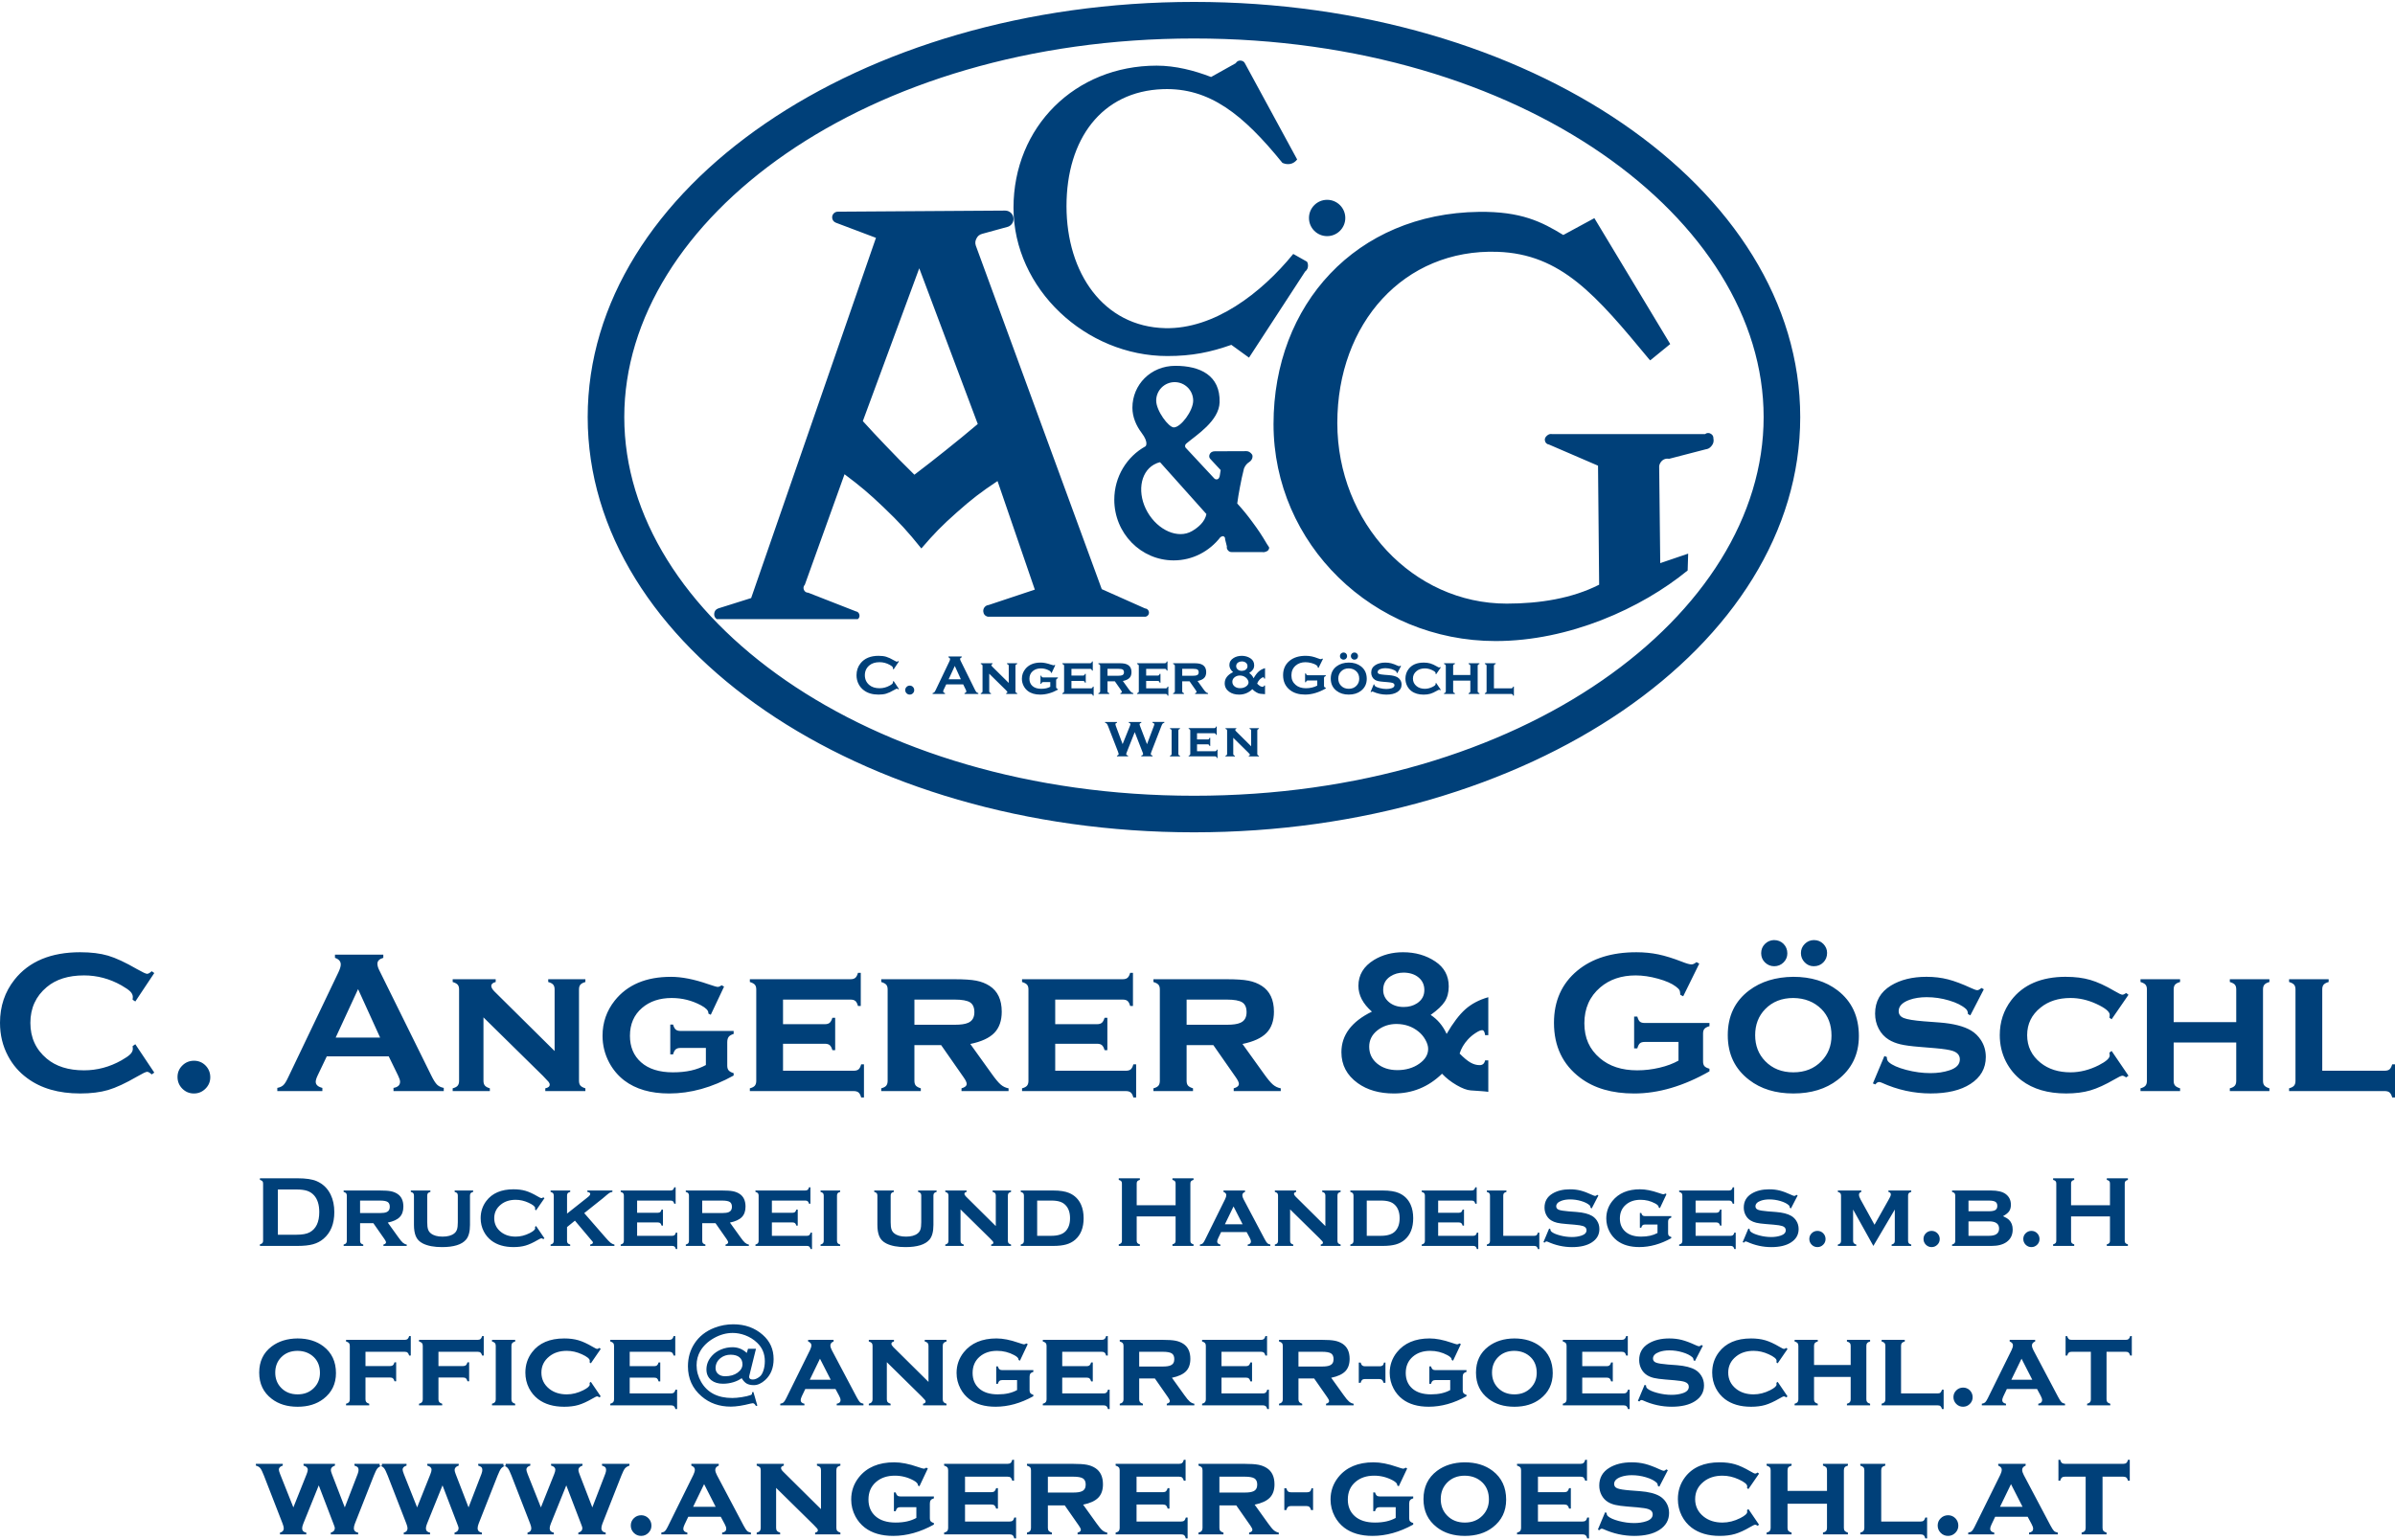<?xml version="1.0" encoding="UTF-8"?>
<svg xmlns="http://www.w3.org/2000/svg" id="Ebene_1" viewBox="0 0 2695.84 1730.02" width="300" height="193">
  <defs>
    <style>
      .cls-1 {
        fill: #004079;
        fill-rule: evenodd;
      }
    </style>
  </defs>
  <path class="cls-1" d="M90.38,1070.02c12.14,0,22.55,1.28,31.23,3.84,8.72,2.57,19.59,7.63,32.62,15.17,6.2,3.52,10,5.29,11.33,5.29s3.09-.96,5.18-2.93l2.93,2.03-21.36,32.06-3.04-2.02c.16-1.21.24-2.22.24-3.05,0-2.18-.95-4.21-2.81-6.13-1.87-1.91-5.21-4.21-10-6.94-13.27-7.48-27.32-11.23-42.15-11.23-17.53,0-31.52,4.4-41.93,13.15-12.28,10.27-18.43,23.71-18.43,40.3s6.15,29.98,18.43,40.26c10.41,8.75,24.39,13.16,41.93,13.16,14.83,0,28.88-3.76,42.15-11.24,4.79-2.71,8.13-5.02,10-6.94,1.87-1.91,2.81-3.93,2.81-6.13,0-.83-.07-1.79-.24-2.93l3.04-2.14,21.36,31.95-2.93,2.05c-2.09-1.97-3.82-2.95-5.18-2.95s-5.13,1.82-11.33,5.42c-12.9,7.46-23.75,12.5-32.55,15.08s-19.29,3.89-31.43,3.89c-24.21,0-44.07-5.7-59.57-17.2-9.14-6.69-16.32-14.98-21.58-24.88-6.08-11.33-9.1-23.82-9.1-37.48,0-18.62,5.44-34.78,16.29-48.51,16.34-20.65,41.03-30.96,74.09-30.96ZM218.26,1192.17c-5.19.07-9.56,1.89-13.11,5.47-3.57,3.56-5.34,7.84-5.34,12.88s1.79,9.46,5.39,13.1c3.61,3.61,7.94,5.43,13.06,5.43s9.35-1.79,12.99-5.38c3.64-3.6,5.44-7.91,5.44-12.93s-1.78-9.56-5.33-13.17c-3.57-3.6-7.94-5.39-13.1-5.39ZM403.05,1111.55l-25.2,54.53h50.01l-24.8-54.53ZM431.48,1072.73h-54.44v3.59c4.36,1.51,6.52,3.98,6.52,7.42,0,2.25-.9,5.25-2.7,9l-56.46,118.1c-2.03,4.35-3.82,7.27-5.42,8.77-1.57,1.53-3.85,2.57-6.84,3.16v3.59h50.72v-3.59c-4.99-1.27-7.48-3.55-7.48-6.86,0-1.71.71-4.08,2.14-7.07l10.32-21.62h69.71l10.53,21.62c1.49,3.06,2.25,5.39,2.25,6.97,0,3.82-2.47,6.13-7.4,6.96v3.59h56.58v-3.59c-3.14-.6-5.65-1.82-7.53-3.66-1.87-1.82-4.06-5.25-6.52-10.3l-58.49-118.41c-1.43-2.79-2.14-5.25-2.14-7.45,0-3.15,2.2-5.37,6.64-6.64v-3.59ZM557.96,1100.4v3.13c-3.3.83-4.96,2.3-4.96,4.41,0,1.79,1.2,3.89,3.6,6.29l67.68,67.03v-69.38c0-2.33-.51-4.1-1.57-5.34-1.03-1.25-2.93-2.24-5.62-3v-3.13h41.83v3.13c-2.69.76-4.56,1.76-5.62,3-1.03,1.22-1.57,3.01-1.57,5.32v102.95c0,2.33.54,4.1,1.57,5.34,1.06,1.22,2.93,2.25,5.62,3.09v3.13h-45.13v-3.13c3.3-.67,4.96-2.05,4.96-4.15,0-1.03-.46-2.09-1.36-3.23-.9-1.11-2.98-3.32-6.2-6.59l-66.99-65.91v71.44c0,2.33.56,4.12,1.64,5.39,1.08,1.26,2.93,2.28,5.54,3.04v3.13h-41.83v-3.13c2.63-.7,4.5-1.66,5.58-2.93,1.07-1.29,1.63-3.09,1.63-5.42v-103.02c0-2.33-.54-4.1-1.59-5.3-1.03-1.2-2.93-2.2-5.62-3.04v-3.13h48.4ZM755.12,1097.7c12.2,0,26.15,2.73,41.81,8.18,6.21,2.12,9.84,3.18,10.9,3.18,1.26,0,2.76-.62,4.48-1.82l2.7,1.48-14.96,31.72-2.69-1.36v-.67c0-2.81-2.76-5.67-8.29-8.62-10.26-5.5-21.27-8.24-32.99-8.24-13.55,0-24.66,3.71-33.33,11.13-9.13,7.81-13.68,18.28-13.68,31.48,0,12.38,4.15,22.28,12.44,29.7,8.52,7.58,20.5,11.38,35.91,11.38s27.02-2.74,37.13-8.22v-19.24h-28.52c-2.38,0-4.2.52-5.42,1.57-1.25,1.06-2.23,2.93-2.98,5.64h-3.15v-33.52h3.15c.76,2.65,1.76,4.52,2.98,5.6,1.25,1.06,3.04,1.58,5.44,1.58h59.75v3.39c-2.61.73-4.46,1.82-5.57,3.23-1.08,1.43-1.62,3.44-1.62,6.06v26.4c0,2.33.54,4.1,1.62,5.37,1.11,1.29,2.95,2.28,5.57,3.04v2.7c-24.27,13.5-48.46,20.21-72.61,20.21-20.82,0-37.68-4.89-50.56-14.71-6.99-5.39-12.6-12.08-16.87-20.02-5.02-9.44-7.53-19.54-7.53-30.27,0-14.83,4.57-28.03,13.71-39.57,14.23-17.86,35.29-26.77,63.17-26.77ZM957.36,1123.34c2.39,0,4.2.51,5.44,1.54,1.22,1.03,2.2,2.93,2.94,5.64h3.16v-37.33h-3.16c-.73,2.69-1.72,4.58-2.96,5.62-1.22,1.06-3.04,1.59-5.42,1.59h-113.31v3.13c2.69.83,4.58,1.84,5.62,3.04,1.06,1.21,1.59,2.98,1.59,5.3v103.02c0,2.33-.56,4.12-1.63,5.42-1.08,1.27-2.95,2.23-5.58,2.93v3.13h117c2.33,0,4.12.52,5.39,1.61,1.27,1.11,2.23,2.95,2.9,5.58h3.15v-37.31h-3.15c-.73,2.74-1.73,4.61-2.95,5.64-1.25,1.03-3.01,1.54-5.32,1.54h-79.68v-30.36h47.17c2.4,0,4.2.52,5.44,1.61,1.22,1.06,2.22,2.93,2.95,5.6h3.15v-36.45h-3.15c-.81,2.69-1.84,4.56-3.06,5.62-1.25,1.05-3.03,1.57-5.33,1.57h-47.17v-27.67h75.97ZM1074.57,1123.34h-45.29v28.34h45.29c6.89,0,11.95-.73,15.24-2.24,4.63-2,6.96-5.99,6.96-11.93,0-5.28-1.63-8.97-4.88-11.06-3.25-2.07-9.03-3.11-17.32-3.11ZM1074.43,1100.4h-82.5v3.13c2.69.83,4.58,1.84,5.62,3.04,1.06,1.21,1.59,2.98,1.59,5.3v103.02c0,2.33-.56,4.12-1.63,5.42-1.08,1.27-2.95,2.23-5.58,2.93v3.13h44.55v-3.13c-2.73-.83-4.58-1.87-5.65-3.09-1.03-1.25-1.56-3.01-1.56-5.34v-40.18h30.12l25.14,36.04c2.39,3.36,3.59,5.88,3.59,7.53,0,2.3-1.93,3.98-5.84,5.04v3.13h52.96v-3.13c-3.3-.6-6.25-2-8.83-4.22-2.58-2.2-6.05-6.38-10.39-12.5l-23.85-33.22c12.44-2.55,21.44-6.7,27.02-12.44,5.6-5.74,8.38-13.71,8.38-23.88,0-13.44-4.53-23.11-13.61-29.03-4.42-2.86-9.43-4.82-15.04-5.9-5.62-1.11-13.8-1.63-24.51-1.63ZM1263.74,1123.34c2.39,0,4.2.51,5.44,1.54,1.22,1.03,2.2,2.93,2.94,5.64h3.16v-37.33h-3.16c-.73,2.69-1.72,4.58-2.96,5.62-1.22,1.06-3.04,1.59-5.42,1.59h-113.31v3.13c2.69.83,4.58,1.84,5.62,3.04,1.06,1.21,1.59,2.98,1.59,5.3v103.02c0,2.33-.56,4.12-1.63,5.42-1.08,1.27-2.95,2.23-5.58,2.93v3.13h117c2.33,0,4.12.52,5.39,1.61,1.27,1.11,2.23,2.95,2.9,5.58h3.15v-37.31h-3.15c-.73,2.74-1.73,4.61-2.95,5.64-1.25,1.03-3.01,1.54-5.32,1.54h-79.68v-30.36h47.17c2.4,0,4.2.52,5.44,1.61,1.22,1.06,2.22,2.93,2.95,5.6h3.15v-36.45h-3.15c-.81,2.69-1.84,4.56-3.06,5.62-1.25,1.05-3.03,1.57-5.33,1.57h-47.17v-27.67h75.97ZM1380.96,1123.34h-45.29v28.34h45.29c6.89,0,11.95-.73,15.24-2.24,4.63-2,6.96-5.99,6.96-11.93,0-5.28-1.63-8.97-4.88-11.06-3.25-2.07-9.03-3.11-17.32-3.11ZM1380.82,1100.4h-82.5v3.13c2.69.83,4.58,1.84,5.62,3.04,1.06,1.21,1.59,2.98,1.59,5.3v103.02c0,2.33-.56,4.12-1.63,5.42-1.08,1.27-2.95,2.23-5.58,2.93v3.13h44.55v-3.13c-2.73-.83-4.58-1.87-5.65-3.09-1.03-1.25-1.56-3.01-1.56-5.34v-40.18h30.12l25.14,36.04c2.39,3.36,3.59,5.88,3.59,7.53,0,2.3-1.93,3.98-5.84,5.04v3.13h52.96v-3.13c-3.3-.6-6.25-2-8.83-4.22-2.58-2.2-6.05-6.38-10.39-12.5l-23.85-33.22c12.44-2.55,21.44-6.7,27.02-12.44,5.6-5.74,8.38-13.71,8.38-23.88,0-13.44-4.53-23.11-13.61-29.03-4.42-2.86-9.43-4.82-15.04-5.9-5.62-1.11-13.8-1.63-24.51-1.63ZM1580.04,1092.96c-5.69,0-10.67,1.41-14.93,4.2-5.45,3.52-8.19,8.59-8.19,15.23,0,5.55,2.18,10.16,6.56,13.82,4.37,3.64,9.9,5.45,16.56,5.45,5.75,0,10.78-1.38,15.04-4.17,5.45-3.61,8.18-8.57,8.18-14.88,0-5.8-2.12-10.5-6.39-14.12-4.28-3.59-9.87-5.43-16.84-5.53ZM1579.31,1070.02c13.8,0,25.86,3.45,36.21,10.36,10.14,6.75,15.2,16.13,15.2,28.13,0,6.67-1.49,12.34-4.45,17-2.98,4.66-8.27,9.68-15.91,15.09,7.73,5.02,13.75,12.17,17.98,21.38,7.21-12.41,14.27-21.7,21.16-27.81,6.91-6.1,15.48-10.62,25.75-13.52v42.74h-3.6c-.46-3.76-1.56-5.63-3.39-5.63-1.63,0-4.12,1.08-7.41,3.25-3.3,2.14-6.18,4.61-8.67,7.35-4.42,4.84-7.48,10.09-9.21,15.74,4.66,4.72,8.69,8.08,12.09,10.06,3.41,1.98,6.91,2.98,10.51,2.98,3.31,0,5.32-1.79,6.08-5.39h3.6v35.51c-2.09-.46-8.68-.98-19.79-1.67-4.28-.3-9.59-2.29-15.91-5.95-6.34-3.69-11.8-7.97-16.39-12.83-15.2,14.83-33.28,22.24-54.2,22.24-16.35,0-29.92-3.89-40.73-11.67-12.2-8.8-18.33-20.38-18.33-34.79,0-19.28,11.44-34.53,34.32-45.7-10.14-8.87-15.18-18.54-15.18-29.05,0-12.23,5.83-21.95,17.53-29.14,9.54-5.78,20.43-8.68,32.74-8.68ZM1572.05,1150.78c-8.38,0-15.64,2.44-21.77,7.3-6.06,4.86-9.1,10.97-9.1,18.29,0,7.72,2.98,14.03,8.92,18.98,5.96,4.93,13.57,7.4,22.85,7.4s17.77-2.39,24.49-7.16c6.75-4.71,10.11-10.3,10.11-16.8,0-3.06-1.03-6.48-3.09-10.17-2.08-3.71-4.68-6.8-7.81-9.29-6.89-5.62-15.09-8.46-24.61-8.54ZM1841.86,1070.02c8.78,0,17.05.82,24.8,2.44,7.77,1.63,16.59,4.37,26.5,8.22,5.09,2.05,8.73,3.06,10.9,3.06,1.58,0,3.41-.87,5.53-2.6l3.13,1.71-18.11,36.78-3.25-1.69c-.09-2.47-.41-4.25-1.01-5.33-.6-1.11-1.96-2.42-4.06-4.01-4.56-3.45-11.26-6.38-20.11-8.82-8.84-2.44-17.18-3.66-25.05-3.66-16.04,0-29.34,4.51-39.88,13.5-11.9,10.2-17.87,23.66-17.87,40.38s5.8,29.27,17.43,39.25c10.65,9.15,24.67,13.73,42.06,13.73,8.48,0,16.84-1,25.09-2.95,8.24-1.93,15.37-4.61,21.38-7.99v-21.01h-38.2c-2.33,0-4.1.52-5.27,1.58-1.16,1.05-2.13,2.91-2.89,5.63h-3.59v-35.77h3.59c.76,2.76,1.71,4.67,2.89,5.69,1.15.98,2.9,1.49,5.23,1.49h73.09v3.61c-2.65.75-4.52,1.73-5.58,2.93-1.08,1.21-1.62,2.95-1.62,5.28v31.49c0,2.33.51,4.1,1.54,5.29,1.05,1.21,2.93,2.17,5.65,2.93v2.93c-29.15,16.64-57.42,24.94-84.76,24.94-24.8,0-45.03-5.86-60.69-17.66-19.7-14.83-29.56-35.48-29.56-61.9,0-24.61,8.78-44.21,26.31-58.76,16.65-13.8,38.76-20.71,66.37-20.71ZM1996.83,1056.31c-4.06.14-7.5,1.63-10.27,4.45-2.79,2.83-4.17,6.26-4.17,10.34s1.42,7.61,4.28,10.4c2.93,2.85,6.4,4.28,10.39,4.28s7.65-1.43,10.51-4.28c2.85-2.86,4.28-6.25,4.28-10.16,0-4.22-1.43-7.81-4.28-10.73-2.86-2.86-6.45-4.28-10.73-4.28ZM2041.82,1056.31c-4.12.06-7.63,1.54-10.43,4.4-2.84,2.86-4.25,6.29-4.25,10.27s1.41,7.56,4.25,10.44c2.8,2.9,6.21,4.36,10.2,4.36,4.31,0,7.88-1.43,10.73-4.28,2.86-2.86,4.28-6.45,4.28-10.73,0-3.85-1.42-7.23-4.28-10.16-2.85-2.86-6.35-4.28-10.5-4.28ZM2018.54,1121.55c-12.93,0-23.47,4.15-31.6,12.49-7.56,7.78-11.31,17.57-11.31,29.35s3.75,21.44,11.31,29.25c8.13,8.38,18.7,12.6,31.7,12.6s23.47-4.22,31.6-12.6c7.53-7.75,11.31-17.3,11.31-28.68,0-12.39-3.77-22.38-11.31-29.92-8.23-8.18-18.8-12.35-31.7-12.49ZM2018.43,1097.7c-19.79.21-36.31,5.33-49.57,15.3-16.04,12.07-24.06,28.86-24.06,50.38s8.02,38.09,24.06,50.39c13.17,10.19,29.79,15.27,49.78,15.27s36.6-5.08,49.8-15.27c15.96-12.3,23.93-28.76,23.93-49.39,0-21.98-7.97-39.11-23.93-51.39-13.34-10.21-30.01-15.3-50.01-15.3ZM2121.09,1186.89l2.81,1.11v.92c0,1.94.76,3.6,2.25,4.93,3.76,3.32,10.22,6.18,19.46,8.62,9.21,2.44,18.34,3.66,27.32,3.66,7.96,0,15.09-1.06,21.38-3.15,7.81-2.54,11.71-6.66,11.71-12.33,0-4.56-2.69-7.75-8.08-9.54-3.6-1.2-10.1-2.22-19.45-3.04l-17.64-1.46c-9.51-.76-16.77-1.72-21.79-2.93-5.02-1.2-9.4-2.96-13.15-5.29-4.79-3-8.53-7.07-11.22-12.25-2.7-5.17-4.06-10.83-4.06-16.98,0-13.77,5.93-24.31,17.78-31.58,10.78-6.59,24.14-9.89,40.05-9.89,8.62,0,16.65.95,24.12,2.86,7.46,1.91,16.37,5.27,26.72,10.06,3.06,1.43,5.21,2.14,6.4,2.14s2.74-.82,4.63-2.49l2.69,1.48-15.18,29.35-2.69-1.46c0-2.49-.78-4.42-2.35-5.85-4.26-3.82-10.57-6.97-18.89-9.44-8.29-2.49-16.72-3.71-25.28-3.71-7.25,0-13.7,1.01-19.33,3.01-8.08,2.93-12.12,7.17-12.12,12.7,0,3.69,1.94,6.29,5.83,7.81,3.9,1.54,11.41,2.76,22.55,3.66l17.74,1.33c15.48,1.2,27.27,4.22,35.34,9,4.5,2.7,8.19,6.31,11.12,10.81,3.67,5.63,5.49,11.95,5.49,19.03,0,12.81-5.77,22.95-17.33,30.38-11.01,7.12-25.94,10.66-44.75,10.66s-37.29-4-55.01-12.05c-1.2-.54-2.2-.81-3.01-.81-1.52,0-2.9.92-4.17,2.71l-2.81-1.13,12.93-30.87ZM2325.49,1097.7c10.25,0,19.38,1.16,27.37,3.49,7.97,2.32,17.05,6.49,27.25,12.48,4.63,2.76,7.61,4.17,8.88,4.17,1.06,0,2.49-.65,4.28-1.91l2.58,2-18.98,27.57-2.47-1.79c.06-.9.16-1.46.22-1.68.07-.67.11-1.16.11-1.46,0-3.66-5.07-7.81-15.15-12.44-9.58-4.4-19.24-6.59-28.95-6.59-13.65,0-24.85,3.6-33.68,10.76-10.11,8.08-15.15,18.43-15.15,31.08s5.04,23.1,15.15,31.18c8.89,7.1,20.14,10.67,33.68,10.67,10.62,0,21.22-2.68,31.77-7.99,8.22-4.2,12.34-7.88,12.34-11.03,0-.14-.11-1.2-.34-3.14l2.47-1.91,18.98,27.89-2.58,1.89c-1.79-1.27-3.23-1.89-4.28-1.89-1.27,0-4.25,1.36-8.88,4.12-10.27,5.96-19.33,10.11-27.2,12.41-7.86,2.29-16.93,3.45-27.21,3.45-20.53,0-37.28-4.89-50.24-14.71-7.32-5.63-13.17-12.68-17.53-21.16-4.63-9.14-6.96-19.06-6.96-29.8,0-14.77,4.27-27.83,12.81-39.15,13.41-17.68,33.98-26.54,61.71-26.54ZM2453.92,1100.4v3.13c-2.73.76-4.58,1.76-5.65,3-1.03,1.25-1.56,3.01-1.56,5.34v36.88h70.42v-36.88c0-2.33-.51-4.1-1.52-5.3-1.01-1.2-2.9-2.2-5.69-3.04v-3.13h44.55v3.13c-2.69.76-4.58,1.76-5.62,3-1.07,1.22-1.59,3.01-1.59,5.32v102.95c0,2.33.52,4.1,1.59,5.34,1.03,1.22,2.93,2.25,5.62,3.09v3.13h-44.55v-3.13c2.63-.67,4.5-1.66,5.58-2.93,1.08-1.27,1.63-3.06,1.63-5.39v-43.22h-70.42v43.13c0,2.32.52,4.1,1.56,5.32,1.07,1.25,2.93,2.25,5.65,3.09v3.13h-44.55v-3.13c2.63-.7,4.5-1.66,5.58-2.93,1.07-1.29,1.63-3.09,1.63-5.42v-103.02c0-2.33-.54-4.1-1.59-5.3-1.03-1.2-2.93-2.2-5.62-3.04v-3.13h44.55ZM2621.16,1100.4v3.13c-2.73.76-4.58,1.76-5.65,3-1.03,1.22-1.56,3.01-1.56,5.32v91.57h70.33c2.39,0,4.18-.51,5.39-1.54,1.2-1.03,2.18-2.9,3.01-5.64h3.15v37.31h-3.15c-.73-2.7-1.73-4.58-2.98-5.63-1.25-1.06-3.04-1.56-5.43-1.56h-107.67v-3.13c2.63-.7,4.5-1.66,5.58-2.93,1.07-1.29,1.63-3.09,1.63-5.42v-103.02c0-2.33-.54-4.1-1.59-5.3-1.03-1.2-2.93-2.2-5.62-3.04v-3.13h44.55Z"/>
  <path class="cls-1" d="M1343.93,893.82c-369.67,0-641.24-203.76-641.24-426.32S974.26,41.18,1343.93,41.18s641.24,203.76,641.24,426.32-271.57,426.32-641.24,426.32ZM661.51,467.5C661.51,209.3,967.03,0,1343.93,0s682.42,209.3,682.42,467.5-305.53,467.5-682.42,467.5-682.42-209.3-682.42-467.5ZM1683.57,744.61v.86c-.75.21-1.26.48-1.55.82-.28.33-.43.83-.43,1.46v25.14h19.3c.66,0,1.15-.14,1.48-.42.33-.28.6-.8.83-1.55h.86v10.24h-.86c-.2-.74-.48-1.26-.82-1.54-.34-.29-.83-.43-1.49-.43h-29.55v-.86c.72-.19,1.23-.45,1.53-.8.29-.36.45-.85.45-1.49v-28.28c0-.64-.15-1.12-.44-1.46-.28-.33-.8-.6-1.54-.83v-.86h12.23ZM1637.67,744.61v.86c-.75.21-1.26.48-1.55.82-.28.34-.43.83-.43,1.47v10.12h19.33v-10.12c0-.64-.14-1.12-.42-1.46-.28-.33-.8-.6-1.56-.83v-.86h12.23v.86c-.74.21-1.26.48-1.54.82-.29.33-.44.83-.44,1.46v28.26c0,.64.14,1.12.44,1.47.28.33.8.62,1.54.85v.86h-12.23v-.86c.72-.18,1.23-.45,1.53-.8s.45-.84.45-1.48v-11.86h-19.33v11.84c0,.64.14,1.12.43,1.46.29.34.8.62,1.55.85v.86h-12.23v-.86c.72-.19,1.23-.45,1.53-.8.29-.36.45-.85.45-1.49v-28.28c0-.64-.15-1.12-.44-1.46-.28-.33-.8-.6-1.54-.83v-.86h12.23ZM1602.42,743.87c2.81,0,5.32.32,7.51.96,2.19.64,4.68,1.78,7.48,3.42,1.27.76,2.09,1.15,2.44,1.15.29,0,.68-.18,1.18-.52l.71.55-5.21,7.57-.68-.49c.02-.25.04-.4.06-.46l.03-.4c0-1-1.39-2.14-4.16-3.41-2.63-1.21-5.28-1.81-7.95-1.81-3.75,0-6.82.99-9.25,2.95-2.78,2.22-4.16,5.06-4.16,8.53s1.38,6.34,4.16,8.56c2.44,1.95,5.53,2.93,9.25,2.93,2.92,0,5.82-.73,8.72-2.19,2.26-1.15,3.39-2.16,3.39-3.03l-.09-.86.68-.52,5.21,7.66-.71.52c-.49-.35-.89-.52-1.18-.52-.35,0-1.17.37-2.44,1.13-2.82,1.64-5.3,2.78-7.46,3.41-2.16.63-4.65.95-7.47.95-5.64,0-10.23-1.34-13.79-4.04-2.01-1.54-3.62-3.48-4.81-5.81-1.27-2.51-1.91-5.23-1.91-8.18,0-4.05,1.17-7.64,3.52-10.75,3.68-4.85,9.33-7.28,16.94-7.28ZM1546.31,768.35l.77.3c0,.79.21,1.24.62,1.61,1.03.91,2.81,1.7,5.34,2.36,2.53.67,5.03,1,7.5,1,2.18,0,4.14-.29,5.87-.86,2.14-.7,3.21-1.83,3.21-3.38,0-1.25-.74-2.13-2.22-2.62-.99-.33-2.77-.61-5.34-.83l-4.84-.4c-2.61-.21-4.6-.47-5.98-.8-1.38-.33-2.58-.81-3.61-1.45-1.32-.82-2.34-1.94-3.08-3.36-.74-1.42-1.11-2.97-1.11-4.66,0-3.78,1.63-6.67,4.88-8.67,2.96-1.81,6.63-2.71,10.99-2.71,2.37,0,4.57.26,6.62.79,2.05.52,4.49,1.45,7.33,2.76.84.39,1.43.59,1.76.59s.75-.23,1.27-.68l.74.41-4.17,8.06-.74-.4c0-.68-.22-1.21-.65-1.61-1.17-1.05-2.9-1.91-5.19-2.59-2.28-.68-4.59-1.02-6.94-1.02-1.99,0-3.76.28-5.3.83-2.22.8-3.33,1.97-3.33,3.49,0,1.01.53,1.73,1.6,2.14,1.07.42,3.13.76,6.19,1l4.87.37c4.25.33,7.49,1.16,9.7,2.47,1.23.74,2.25,1.73,3.05,2.97,1.01,1.54,1.51,3.28,1.51,5.22,0,3.52-1.58,6.3-4.76,8.34-3.02,1.96-7.12,2.93-12.28,2.93s-10.24-1.1-15.1-3.31c-.33-.15-.6-.22-.83-.22-.42,0-.8.25-1.15.75l-.77-.31,3.55-8.47ZM1518.13,743.87c-5.43.06-9.97,1.46-13.61,4.2-4.4,3.31-6.6,7.92-6.6,13.83s2.2,10.46,6.6,13.83c3.62,2.8,8.18,4.19,13.67,4.19s10.05-1.39,13.67-4.19c4.38-3.38,6.57-7.9,6.57-13.56,0-6.03-2.19-10.74-6.57-14.11-3.66-2.8-8.24-4.2-13.73-4.2ZM1518.16,750.42c-3.55,0-6.44,1.14-8.67,3.43-2.07,2.14-3.1,4.82-3.1,8.06s1.03,5.89,3.1,8.03c2.23,2.3,5.13,3.46,8.7,3.46s6.44-1.16,8.67-3.46c2.07-2.13,3.1-4.75,3.1-7.87,0-3.4-1.04-6.14-3.1-8.21-2.26-2.25-5.16-3.39-8.7-3.43ZM1524.55,732.51c-1.13.02-2.1.42-2.86,1.21-.78.79-1.17,1.73-1.17,2.82s.39,2.07,1.17,2.86c.77.8,1.71,1.2,2.8,1.2,1.18,0,2.16-.39,2.95-1.18s1.18-1.77,1.18-2.95c0-1.06-.39-1.99-1.18-2.79-.78-.79-1.74-1.18-2.88-1.18ZM1512.2,732.51c-1.11.04-2.06.45-2.82,1.22-.77.78-1.15,1.72-1.15,2.84s.39,2.09,1.18,2.85c.8.78,1.76,1.18,2.85,1.18s2.1-.39,2.88-1.18c.78-.79,1.18-1.72,1.18-2.79,0-1.16-.39-2.14-1.18-2.95-.79-.79-1.77-1.18-2.95-1.18ZM1469.67,736.27c2.41,0,4.68.23,6.81.67,2.13.45,4.55,1.2,7.27,2.26,1.4.56,2.4.84,2.99.84.43,0,.94-.24,1.52-.71l.86.47-4.97,10.1-.89-.46c-.02-.68-.11-1.17-.28-1.46-.16-.3-.54-.66-1.11-1.1-1.25-.95-3.09-1.75-5.52-2.42-2.43-.67-4.72-1-6.88-1-4.4,0-8.05,1.24-10.95,3.7-3.27,2.8-4.9,6.49-4.9,11.08s1.59,8.04,4.79,10.77c2.92,2.51,6.77,3.77,11.55,3.77,2.33,0,4.62-.27,6.89-.81,2.26-.53,4.22-1.26,5.87-2.19v-5.77h-10.49c-.64,0-1.12.14-1.45.43-.32.29-.58.8-.79,1.54h-.98v-9.82h.98c.21.76.47,1.28.79,1.56.31.27.8.41,1.44.41h20.06v.99c-.73.21-1.24.48-1.53.8-.3.33-.44.81-.44,1.45v8.64c0,.64.14,1.12.42,1.45.29.33.8.59,1.55.8v.8c-8,4.57-15.76,6.85-23.27,6.85-6.81,0-12.36-1.61-16.66-4.85-5.41-4.07-8.11-9.74-8.11-16.99,0-6.75,2.41-12.13,7.22-16.13,4.57-3.79,10.64-5.68,18.22-5.68ZM1395.61,758.44c-2.3,0-4.29.67-5.97,2-1.66,1.33-2.5,3.01-2.5,5.02,0,2.12.82,3.85,2.45,5.21,1.64,1.35,3.73,2.03,6.27,2.03s4.88-.66,6.72-1.97c1.85-1.29,2.78-2.83,2.78-4.61,0-.84-.28-1.78-.85-2.79-.57-1.02-1.29-1.87-2.14-2.55-1.89-1.54-4.14-2.32-6.75-2.34ZM1397.6,736.27c3.79,0,7.1.95,9.94,2.84,2.78,1.85,4.17,4.43,4.17,7.72,0,1.83-.41,3.39-1.22,4.67-.82,1.28-2.27,2.66-4.37,4.14,2.12,1.38,3.77,3.34,4.94,5.87,1.98-3.41,3.92-5.96,5.81-7.63,1.9-1.67,4.25-2.92,7.07-3.71v11.73h-.99c-.13-1.03-.43-1.54-.93-1.54-.45,0-1.13.3-2.03.89-.91.59-1.7,1.26-2.38,2.02-1.21,1.33-2.05,2.77-2.53,4.32,1.28,1.3,2.39,2.22,3.32,2.76.94.54,1.9.82,2.88.82.91,0,1.46-.49,1.67-1.48h.99v9.75c-.57-.13-2.38-.27-5.43-.46-1.18-.08-2.63-.63-4.37-1.63-1.74-1.01-3.24-2.19-4.5-3.52-4.17,4.07-9.14,6.1-14.88,6.1-4.49,0-8.21-1.07-11.18-3.2-3.35-2.42-5.03-5.59-5.03-9.55,0-5.29,3.14-9.48,9.42-12.54-2.78-2.43-4.17-5.09-4.17-7.97,0-3.36,1.6-6.03,4.81-8,2.62-1.59,5.61-2.38,8.99-2.38ZM1397.8,742.57c-1.56,0-2.93.39-4.1,1.15-1.5.97-2.25,2.36-2.25,4.18,0,1.52.6,2.79,1.8,3.79,1.2,1,2.72,1.5,4.55,1.5,1.58,0,2.96-.38,4.13-1.15,1.5-.99,2.25-2.35,2.25-4.08,0-1.59-.58-2.88-1.75-3.88-1.18-.98-2.71-1.49-4.62-1.52ZM1343.12,744.61h-22.64v.86c.74.23,1.26.51,1.54.83.29.33.44.82.44,1.46v28.28c0,.64-.15,1.13-.45,1.49-.3.35-.81.61-1.53.8v.86h12.23v-.86c-.75-.23-1.26-.51-1.55-.85-.28-.34-.43-.83-.43-1.47v-11.03h8.27l6.9,9.89c.66.92.98,1.61.98,2.07,0,.63-.53,1.09-1.6,1.38v.86h14.54v-.86c-.91-.16-1.72-.55-2.42-1.16-.71-.6-1.66-1.75-2.85-3.43l-6.55-9.12c3.41-.7,5.89-1.84,7.42-3.41,1.54-1.58,2.3-3.76,2.3-6.56,0-3.69-1.24-6.34-3.74-7.97-1.21-.79-2.59-1.32-4.13-1.62-1.54-.3-3.79-.45-6.73-.45ZM1343.16,750.91h-12.43v7.78h12.43c1.89,0,3.28-.2,4.18-.62,1.27-.55,1.91-1.64,1.91-3.27,0-1.45-.45-2.46-1.34-3.04-.89-.57-2.48-.85-4.75-.85ZM1310.98,750.91c.66,0,1.15.14,1.49.42.33.28.6.8.81,1.55h.87v-10.25h-.87c-.2.74-.47,1.26-.81,1.54-.33.29-.83.44-1.49.44h-31.1v.86c.74.23,1.26.51,1.54.83.29.33.44.82.44,1.46v28.28c0,.64-.15,1.13-.45,1.49-.3.35-.81.61-1.53.8v.86h32.11c.64,0,1.13.14,1.48.44.35.3.61.81.8,1.53h.86v-10.24h-.86c-.2.75-.48,1.26-.81,1.55-.34.28-.83.42-1.46.42h-21.87v-8.33h12.95c.66,0,1.15.14,1.49.44.33.29.61.8.81,1.54h.86v-10h-.86c-.22.74-.51,1.25-.84,1.54-.34.29-.83.43-1.46.43h-12.95v-7.59h20.85ZM1259.02,744.61h-22.64v.86c.74.23,1.26.51,1.54.83.29.33.44.82.44,1.46v28.28c0,.64-.15,1.13-.45,1.49-.3.35-.81.61-1.53.8v.86h12.23v-.86c-.75-.23-1.26-.51-1.55-.85-.28-.34-.43-.83-.43-1.47v-11.03h8.27l6.9,9.89c.66.92.98,1.61.98,2.07,0,.63-.53,1.09-1.6,1.38v.86h14.54v-.86c-.91-.16-1.72-.55-2.42-1.16-.71-.6-1.66-1.75-2.85-3.43l-6.55-9.12c3.41-.7,5.89-1.84,7.42-3.41,1.54-1.58,2.3-3.76,2.3-6.56,0-3.69-1.24-6.34-3.74-7.97-1.21-.79-2.59-1.32-4.13-1.62-1.54-.3-3.79-.45-6.73-.45ZM1259.06,750.91h-12.43v7.78h12.43c1.89,0,3.28-.2,4.18-.62,1.27-.55,1.91-1.64,1.91-3.27,0-1.45-.45-2.46-1.34-3.04-.89-.57-2.48-.85-4.75-.85ZM1226.88,750.91c.66,0,1.15.14,1.49.42.33.28.6.8.81,1.55h.87v-10.25h-.87c-.2.74-.47,1.26-.81,1.54-.33.29-.83.44-1.49.44h-31.1v.86c.74.23,1.26.51,1.54.83.29.33.44.82.44,1.46v28.28c0,.64-.15,1.13-.45,1.49-.3.35-.81.61-1.53.8v.86h32.11c.64,0,1.13.14,1.48.44.35.3.61.81.8,1.53h.86v-10.24h-.86c-.2.75-.48,1.26-.81,1.55-.34.28-.83.42-1.46.42h-21.87v-8.33h12.95c.66,0,1.15.14,1.49.44.34.29.61.8.81,1.54h.86v-10h-.86c-.22.74-.51,1.25-.84,1.54-.34.29-.83.43-1.46.43h-12.95v-7.59h20.85ZM1171.37,743.87c3.35,0,7.18.75,11.48,2.25,1.71.58,2.7.87,2.99.87.35,0,.76-.17,1.23-.5l.74.41-4.1,8.71-.74-.37c0-.96-.76-1.74-2.28-2.55-2.82-1.51-5.84-2.26-9.05-2.26-3.72,0-6.77,1.02-9.15,3.06-2.51,2.14-3.76,5.02-3.76,8.64,0,3.4,1.14,6.11,3.41,8.15,2.34,2.08,5.63,3.12,9.86,3.12s7.42-.75,10.19-2.26v-5.28h-7.83c-.65,0-1.15.14-1.49.43-.34.29-.61.8-.82,1.55h-.86v-9.2h.86c.21.73.48,1.24.82,1.54.34.29.83.43,1.49.43h16.4v.93c-.72.2-1.22.5-1.53.89-.3.39-.44.94-.44,1.66v7.25c0,.64.15,1.12.44,1.47.3.36.81.63,1.53.83v.74c-6.66,3.71-13.3,5.55-19.93,5.55-5.71,0-10.34-1.34-13.88-4.04-1.92-1.48-3.46-3.32-4.63-5.5-1.38-2.59-2.07-5.36-2.07-8.31,0-4.07,1.25-7.69,3.76-10.86,3.91-4.9,9.69-7.35,17.34-7.35ZM1117.25,744.61v.86c-.91.23-1.36.63-1.36,1.21,0,.49.33,1.07.99,1.73l18.58,18.4v-19.04c0-.64-.14-1.12-.43-1.47-.28-.34-.8-.62-1.54-.82v-.86h11.48v.86c-.74.21-1.25.48-1.54.82-.28.33-.43.83-.43,1.46v28.26c0,.64.15,1.12.43,1.47.29.33.8.62,1.54.85v.86h-12.39v-.86c.91-.18,1.36-.56,1.36-1.14,0-.28-.13-.57-.37-.89-.25-.3-.82-.91-1.7-1.81l-18.39-18.09v19.61c0,.64.15,1.13.45,1.48.3.35.8.63,1.52.83v.86h-11.48v-.86c.72-.19,1.23-.45,1.53-.8.29-.36.45-.85.45-1.49v-28.28c0-.64-.15-1.12-.44-1.46-.28-.33-.8-.6-1.54-.83v-.86h13.29ZM1082.54,737.02h-14.94v.98c1.2.41,1.79,1.09,1.79,2.04,0,.62-.25,1.44-.74,2.47l-15.5,32.42c-.56,1.19-1.05,2-1.49,2.41-.43.42-1.06.7-1.88.87v.98h13.92v-.98c-1.37-.35-2.05-.97-2.05-1.88,0-.47.19-1.12.59-1.94l2.83-5.93h19.13l2.89,5.93c.41.84.62,1.48.62,1.91,0,1.05-.68,1.68-2.03,1.91v.98h15.53v-.98c-.86-.16-1.55-.5-2.07-1-.51-.5-1.11-1.44-1.79-2.83l-16.05-32.5c-.39-.77-.59-1.44-.59-2.04,0-.86.6-1.47,1.82-1.82v-.98ZM1074.73,747.67l-6.92,14.97h13.73l-6.81-14.97ZM1024.01,769.8c-1.43.02-2.62.52-3.6,1.5-.98.98-1.47,2.15-1.47,3.53s.49,2.6,1.48,3.6c.99.99,2.18,1.49,3.59,1.49s2.57-.49,3.56-1.48c1-.99,1.49-2.17,1.49-3.55s-.49-2.62-1.46-3.62c-.98-.99-2.18-1.48-3.6-1.48ZM988.91,736.27c3.33,0,6.19.35,8.57,1.05,2.39.7,5.38,2.1,8.96,4.16,1.7.97,2.74,1.45,3.11,1.45s.85-.26,1.42-.8l.8.56-5.86,8.8-.83-.55c.04-.33.06-.61.06-.84,0-.6-.26-1.16-.77-1.68-.51-.52-1.43-1.16-2.74-1.9-3.64-2.05-7.5-3.08-11.57-3.08-4.81,0-8.65,1.21-11.51,3.61-3.37,2.82-5.06,6.51-5.06,11.06s1.69,8.23,5.06,11.05c2.86,2.4,6.7,3.61,11.51,3.61,4.07,0,7.93-1.03,11.57-3.09,1.32-.75,2.23-1.38,2.74-1.9.51-.52.77-1.08.77-1.68,0-.23-.02-.49-.06-.8l.83-.59,5.86,8.77-.8.56c-.57-.54-1.05-.81-1.42-.81s-1.41.5-3.11,1.49c-3.54,2.05-6.52,3.43-8.93,4.14s-5.29,1.07-8.63,1.07c-6.64,0-12.1-1.57-16.35-4.72-2.51-1.84-4.48-4.11-5.92-6.83-1.67-3.11-2.5-6.54-2.5-10.29,0-5.11,1.49-9.55,4.47-13.32,4.48-5.67,11.26-8.5,20.34-8.5ZM1034.72,299.93l-63.5,172.05c9.56,10.5,15.02,16.36,24.82,26.63,12.75,13.36,20.06,20.79,33.21,33.75,13.71-10.44,21.38-16.42,34.85-27.18,14.38-11.49,22.41-18.07,36.49-29.92l-65.86-175.34ZM1105.68,261.08c-3.31.91-5.27,2.55-6.74,5.65-1.29,2.71-1.44,4.81-.55,7.67l141.76,386.8,48.71,21.7c2.73.15,4.84,2.78,4.38,5.48-.44,2.57-2.91,4.3-5.48,3.83h-176.06c-2.93-.8-4.73-3-4.93-6.03-.24-3.63,2.41-6.76,6.03-7.12l52-17.32-41.97-122.25c-18.85,12.52-29.05,20.37-45.97,35.4-16.56,14.7-25.38,23.68-39.78,40.5-15.41-19.2-24.88-29.52-42.69-46.52-16.18-15.44-25.87-23.64-43.78-37.04l-44.71,124.44c-1.49,1.59-1.86,3.44-1.1,5.48.82,2.2,2.58,3.44,4.93,3.46l53.64,20.99c1.94.34,3.2,1.42,3.83,3.29.71,2.11.12,4.11-1.64,5.48h-158.74c-2.14-1.49-3.07-3.42-2.91-6.03.18-2.94,1.77-5.05,4.55-6.03l37.04-11.67,140.49-405.59-45.12-17.04c-2.46-.89-4.21-3.25-4.21-6.02,0-3.54,2.87-6.4,6.4-6.4l188.02-1.23h.37c5.18,0,9.38,4.19,9.38,9.37,0,4.05-2.57,7.5-6.17,8.81l-29,7.96ZM1386.01,386.13c-23.35,8.22-44,12.6-72.06,12.6-91.7,0-173.15-75.61-173.15-166.85s69.4-160.11,161.1-160.11c21.31,0,42.46,5.49,61.31,12.77l27.73-15.51c1.3-2.26,3.44-3.29,6.03-2.91,2.2.33,3.64,1.42,4.55,3.46l58.57,107.83c-3.43,4.35-7.88,6-13.32,4.93-1.33-.26-3.29-1.1-3.29-1.1-44.33-54.74-82.17-84.8-134.47-83.01-69.15,2.36-108.55,56.51-108.55,131.73s41.59,135.73,111.02,137.38c55.17,1.31,108.28-39.4,144.22-83.56l15.51,8.76c.85,1.54,1.12,2.62,1.1,4.38-.04,2.93-1.01,4.91-3.29,6.74l-63.12,96.88-19.89-14.41ZM1473.4,243.28c0-11.29,9.15-20.44,20.44-20.44s20.44,9.15,20.44,20.44-9.15,20.44-20.44,20.44-20.44-9.15-20.44-20.44ZM1856.32,402.4c-59.92-72.39-99.03-118.58-170.75-121.02-105.23-3.58-180.27,80.43-180.27,192.74s85.35,203.37,190.64,203.37c37.32,0,73.83-5.9,104.08-21.32l-1.26-134-55.12-23.76c-2.58-.35-4.37-2.14-4.72-4.72-.31-2.25.68-3.79,2.36-5.31,1.78-1.61,3.53-2.14,5.9-1.77h172.01c2.21-1.66,4.87-1.66,7.08,0,1.65,1.24,2.36,2.66,2.36,4.72.7,3.53,0,6.21-2.36,8.93-1.89,2.18-3.64,3.14-6.49,3.54l-40.96,10.62c-4.27-.74-7.93,1.01-10.03,4.8-1.03,1.86-1.33,3.19-1.18,5.31l1.18,107.37,31.44-10.7-.59,18.96c-52.25,42.73-133.4,79.47-216.17,79.47-138.06,0-249.97-109.37-249.97-244.28s93.2-237.25,231.26-238.97c47.45-.59,70.62,11.21,94.9,26.05l34.98-18.96,85.38,141.75-22.5,18.37-1.18-1.18ZM1277.26,822.21l-8.85,22.36c-.51,1.14-.77,1.85-.77,2.16,0,.87.7,1.49,2.1,1.84v.91h-12.46v-.91c1.27-.25,1.9-.89,1.9-1.93,0-.28-.27-1.13-.79-2.53l-11.09-28.57c-.55-1.42-1.05-2.37-1.5-2.87-.44-.51-1.08-.85-1.93-1.02v-.91h13.45v.91c-1.19.27-1.79.82-1.79,1.67,0,.44.15,1.06.45,1.87l7.66,20.49,8.29-20.6c.36-.89.54-1.47.54-1.76,0-.87-.63-1.43-1.9-1.67v-.91h14.07v.91c-1.29.34-1.93.96-1.93,1.84,0,.3.16.87.48,1.7l7.89,20.57,7.63-20.23c.4-1,.6-1.75.6-2.24,0-.83-.68-1.38-2.04-1.65v-.91h13.31v.91c-.95.27-1.6.61-1.96,1.02-.36.42-.83,1.37-1.42,2.87l-11.09,28.57c-.53,1.36-.79,2.27-.79,2.72,0,.93.67,1.5,2.01,1.73v.91h-12.63v-.91c1.32-.21,1.99-.84,1.99-1.9,0-.36-.29-1.21-.88-2.55l-8.54-21.9ZM1326.39,820.6v25.99c0,.59.13,1.04.4,1.36.26.3.74.56,1.42.77v.77h-11.24v-.79c.66-.17,1.13-.42,1.39-.74.28-.32.43-.77.43-1.36v-25.99c0-.59-.13-1.03-.4-1.33-.27-.3-.74-.56-1.42-.77v-.79h11.24v.79c-.68.19-1.15.45-1.42.77-.27.3-.4.75-.4,1.33ZM1347.39,835.97v7.75h20.17c.59,0,1.03-.13,1.33-.4.32-.26.58-.75.77-1.45h.79v9.42h-.79c-.17-.66-.42-1.14-.74-1.42-.32-.27-.78-.4-1.36-.4h-29.59v-.79c.66-.17,1.12-.42,1.39-.74.28-.32.43-.77.43-1.36v-25.99c0-.59-.13-1.03-.4-1.33-.27-.3-.74-.56-1.42-.77v-.79h28.71c.6,0,1.06-.13,1.36-.4.32-.26.58-.74.77-1.42h.77v9.42h-.77c-.19-.7-.45-1.18-.77-1.45-.3-.26-.76-.4-1.36-.4h-19.29v6.98h11.97c.59,0,1.03-.13,1.33-.4.32-.26.59-.74.79-1.42h.77v9.19h-.77c-.19-.68-.45-1.15-.77-1.42-.3-.28-.76-.43-1.36-.43h-11.97ZM1388.17,828.54v18.05c0,.59.13,1.04.4,1.36.28.32.76.58,1.42.77v.77h-10.56v-.79c.66-.17,1.13-.42,1.39-.74.28-.32.43-.77.43-1.36v-25.99c0-.59-.13-1.03-.4-1.33-.27-.3-.74-.56-1.42-.77v-.79h12.2v.79c-.83.21-1.25.58-1.25,1.11,0,.45.3.98.91,1.59l17.02,16.91v-17.51c0-.59-.13-1.03-.4-1.33-.27-.32-.74-.58-1.42-.77v-.79h10.56v.79c-.68.19-1.15.45-1.42.77-.27.3-.4.75-.4,1.33v25.99c0,.59.13,1.04.4,1.36.26.3.74.56,1.42.77v.77h-11.38v-.77c.83-.17,1.25-.52,1.25-1.05,0-.26-.11-.54-.34-.82-.23-.28-.75-.84-1.56-1.67l-16.85-16.63ZM1357.95,576.65c-1.67,8.67-9.09,15.07-16.3,19.23-15.68,9.05-38.13-.89-49.95-21.36-11.82-20.47-8.69-44.39,6.99-53.45,2.24-1.3,4.49-2.22,7.09-2.78l52.17,58.35ZM1301.42,448.92c0-11.5,9.32-20.82,20.82-20.82s20.82,9.32,20.82,20.82-13.93,30.16-21.81,30.16c-5.83,0-19.82-18.67-19.82-30.16ZM1284.91,485.08c-5.86-7.76-10.26-17.58-10.26-28.15,0-25.73,20.44-47.18,48.35-47.18s50.65,10.75,49.81,41.05c-.58,20.98-26.2,37-37,46.06,0,0-1.5,1.2-1.75,2.29-.33,1.4.06,2.58,1.17,3.5l31.21,33.5c.78.99,1.62,1.42,2.88,1.46,2.44.09,3.61-2.5,3.8-4.97l.88-5.5-11.35-12.22c-1.52-1.45-1.93-3.3-1.17-5.26.92-2.36,2.95-3.62,5.77-3.69l33.23-.1c2.91-.26,5.39-.04,7.41,2.07,1.48,1.55,2.13,2.21,1.96,4.35-.19,2.49-1.68,4.61-4.11,6.1-2.39,1.53-4.22,3.87-5.5,7.01-2.06,8.36-3.09,13.11-4.67,21.57-1.3,6.9-1.94,10.82-2.92,17.77,6.96,7.73,10.7,12.29,16.89,20.65,6.99,9.42,10.66,14.96,16.6,25.07,2.63,4.09,2.93,3.57,2.04,5.8-.69,1.74-2.03,2.31-3.8,2.92-1.4.48-2.34.56-3.8.29h-34.08c-1.87.01-3.16-.59-4.34-2.04-1.1-1.36-1.44-2.61-1.17-4.34l-2.04-8.18c.25-1.41-.44-2.66-1.75-3.21-1.32-.55-3.53,1.02-3.53,1.02-12.34,15.89-31.23,26.1-52.56,26.1-36.92,0-66.85-30.58-66.85-68.31,0-26.01,14.23-48.62,35.16-60.16,0,0,4.18-3.77-4.5-15.25Z"/>
  <path class="cls-1" d="M333.62,1337.15h-20.84v50.94h20.84c6.64,0,11.64-.91,14.98-2.73,7.17-3.89,10.77-11.48,10.77-22.78,0-8.16-1.94-14.41-5.8-18.77-2.15-2.4-4.76-4.12-7.81-5.14-3.05-1.02-7.1-1.53-12.14-1.53ZM335.01,1324.57h-42.42v1.78c1.33.36,2.28.86,2.79,1.44.52.6.77,1.48.77,2.63v64.42c0,1.17-.25,2.03-.77,2.63-.51.6-1.46,1.08-2.79,1.44v1.78h42.42c7.01,0,12.79-.61,17.32-1.86,4.53-1.25,8.49-3.32,11.87-6.23,8.08-6.87,12.1-16.87,12.1-30.01,0-7.47-1.36-13.98-4.06-19.57-3.42-7.1-8.7-12.2-15.84-15.28-4.97-2.13-12.1-3.18-21.39-3.18ZM427.74,1349.64h-22.44v14.05h22.44c3.41,0,5.93-.37,7.56-1.11,2.29-1,3.45-2.98,3.45-5.91,0-2.61-.82-4.45-2.43-5.48-1.61-1.03-4.47-1.54-8.58-1.54ZM427.67,1338.28h-40.87v1.56c1.33.41,2.27.91,2.78,1.51.54.59.8,1.47.8,2.63v51.04c0,1.16-.27,2.04-.81,2.68-.55.64-1.47,1.11-2.76,1.46v1.54h22.08v-1.54c-1.36-.41-2.28-.92-2.8-1.53-.51-.62-.77-1.49-.77-2.65v-19.9h14.93l12.45,17.84c1.18,1.67,1.78,2.91,1.78,3.74,0,1.15-.96,1.98-2.9,2.5v1.54h26.24v-1.54c-1.63-.3-3.09-1-4.37-2.09-1.27-1.1-3-3.16-5.14-6.2l-11.82-16.46c6.16-1.26,10.63-3.31,13.39-6.16,2.78-2.84,4.16-6.79,4.16-11.83,0-6.66-2.24-11.46-6.75-14.38-2.19-1.42-4.67-2.39-7.45-2.93-2.79-.55-6.84-.81-12.15-.81ZM484.46,1338.28v1.56c-1.36.37-2.29.86-2.8,1.48-.51.61-.76,1.49-.76,2.65v30.03c0,3.5.29,6.16.91,8.03.61,1.86,1.68,3.37,3.2,4.56,3.03,2.43,7.41,3.64,13.16,3.64s10.14-1.21,13.16-3.64c1.49-1.18,2.52-2.7,3.11-4.56.59-1.87.88-4.53.88-8.03v-30.03c0-1.16-.25-2.04-.75-2.63-.51-.6-1.44-1.1-2.81-1.51v-1.56h20.84v1.56c-1.33.37-2.27.86-2.79,1.48-.52.61-.78,1.49-.78,2.65v33.04c0,7.55-1.48,13.09-4.45,16.61-4.78,5.62-13.82,8.41-27.07,8.41-8.87,0-16.04-1.33-21.49-4.06-3.94-1.95-6.62-4.77-8.07-8.41-1.33-3.35-2-7.52-2-12.55v-33.04c0-1.16-.26-2.04-.78-2.63-.52-.6-1.44-1.1-2.78-1.51v-1.56h22.07ZM577.97,1336.94c5.08,0,9.6.57,13.56,1.72,3.95,1.16,8.44,3.23,13.5,6.19,2.3,1.37,3.77,2.07,4.4,2.07.54,0,1.23-.32,2.13-.95l1.28,1-9.41,13.66-1.22-.9c.04-.44.09-.71.11-.83.04-.32.06-.56.06-.71,0-1.82-2.52-3.87-7.51-6.16-4.76-2.18-9.54-3.26-14.36-3.26-6.75,0-12.32,1.78-16.69,5.33-5.01,4-7.51,9.13-7.51,15.39s2.5,11.46,7.51,15.45c4.41,3.52,9.97,5.29,16.69,5.29,5.27,0,10.52-1.32,15.75-3.96,4.07-2.08,6.11-3.91,6.11-5.47l-.17-1.56,1.22-.95,9.41,13.82-1.28.93c-.9-.62-1.59-.93-2.13-.93-.62,0-2.09.67-4.4,2.04-5.08,2.96-9.58,5.02-13.47,6.15-3.9,1.13-8.39,1.71-13.49,1.71-10.17,0-18.47-2.43-24.89-7.28-3.64-2.79-6.53-6.28-8.69-10.48-2.29-4.52-3.45-9.45-3.45-14.77,0-7.31,2.12-13.78,6.35-19.39,6.65-8.77,16.84-13.15,30.58-13.15ZM641.85,1338.28v1.56c-1.36.37-2.28.86-2.8,1.47-.51.61-.77,1.49-.77,2.64v20.35l23.47-18.6c1.76-1.37,2.63-2.58,2.63-3.62,0-1.12-1.08-1.86-3.24-2.23v-1.56h28.19v1.56c-1.42.22-2.6.65-3.55,1.27-.95.64-3.3,2.57-7.06,5.82l-21.09,16.81,23.16,26.6c2.99,3.44,5.11,5.68,6.4,6.7,1.27,1.05,2.75,1.74,4.42,2.12v1.54h-27.27v-1.54c2.04-.49,3.06-1.22,3.06-2.22,0-.36-.12-.73-.36-1.07-.25-.36-1.11-1.37-2.59-3.08l-17.3-20.56-8.88,7.23v15.52c0,1.15.26,2.02.77,2.64.52.61,1.44,1.12,2.8,1.53v1.54h-22.08v-1.54c1.29-.35,2.22-.82,2.76-1.46.54-.64.81-1.52.81-2.68v-51.04c0-1.16-.26-2.04-.8-2.63-.51-.6-1.44-1.1-2.78-1.51v-1.56h22.08ZM754.79,1349.64c1.18,0,2.08.25,2.69.76.61.52,1.1,1.46,1.47,2.8h1.56v-18.5h-1.56c-.37,1.33-.86,2.27-1.48,2.79-.6.52-1.51.78-2.68.78h-56.15v1.56c1.33.41,2.27.91,2.78,1.51.54.59.8,1.47.8,2.63v51.04c0,1.16-.27,2.04-.81,2.68-.55.64-1.47,1.11-2.76,1.46v1.54h57.98c1.15,0,2.04.26,2.66.8.64.55,1.11,1.46,1.44,2.76h1.56v-18.49h-1.56c-.37,1.37-.86,2.29-1.47,2.8-.61.51-1.49.76-2.63.76h-39.49v-15.04h23.37c1.18,0,2.08.26,2.69.8.61.54,1.1,1.46,1.47,2.78h1.56v-18.06h-1.56c-.4,1.33-.92,2.25-1.52,2.79-.62.51-1.49.77-2.64.77h-23.37v-13.71h37.64ZM812.86,1349.64h-22.44v14.05h22.44c3.41,0,5.93-.37,7.56-1.11,2.29-1,3.45-2.98,3.45-5.91,0-2.61-.82-4.45-2.43-5.48-1.61-1.03-4.47-1.54-8.58-1.54ZM812.79,1338.28h-40.87v1.56c1.33.41,2.27.91,2.78,1.51.54.59.8,1.47.8,2.63v51.04c0,1.16-.27,2.04-.81,2.68-.55.64-1.47,1.11-2.76,1.46v1.54h22.08v-1.54c-1.36-.41-2.28-.92-2.8-1.53-.51-.62-.77-1.49-.77-2.65v-19.9h14.93l12.45,17.84c1.18,1.67,1.78,2.91,1.78,3.74,0,1.15-.96,1.98-2.9,2.5v1.54h26.24v-1.54c-1.63-.3-3.09-1-4.37-2.09-1.27-1.1-3-3.16-5.14-6.2l-11.82-16.46c6.16-1.26,10.63-3.31,13.39-6.16,2.78-2.84,4.16-6.79,4.16-11.83,0-6.66-2.24-11.46-6.75-14.38-2.19-1.42-4.67-2.39-7.45-2.93-2.79-.55-6.84-.81-12.15-.81ZM906.49,1349.64c1.18,0,2.08.25,2.69.76.61.52,1.1,1.46,1.47,2.8h1.56v-18.5h-1.56c-.37,1.33-.86,2.27-1.48,2.79-.6.52-1.51.78-2.68.78h-56.15v1.56c1.33.41,2.27.91,2.78,1.51.54.59.8,1.47.8,2.63v51.04c0,1.16-.27,2.04-.81,2.68-.55.64-1.47,1.11-2.76,1.46v1.54h57.98c1.15,0,2.04.26,2.66.8.64.55,1.11,1.46,1.44,2.76h1.56v-18.49h-1.56c-.37,1.37-.86,2.29-1.47,2.8-.61.51-1.49.76-2.63.76h-39.49v-15.04h23.37c1.18,0,2.08.26,2.69.8s1.1,1.46,1.47,2.78h1.56v-18.06h-1.56c-.4,1.33-.92,2.25-1.52,2.79-.62.51-1.49.77-2.64.77h-23.37v-13.71h37.64ZM945.7,1338.28h-22.08v1.56c1.33.41,2.27.91,2.78,1.51.54.59.8,1.47.8,2.63v51.04c0,1.16-.27,2.04-.81,2.68-.55.64-1.47,1.11-2.76,1.46v1.54h22.08v-1.54c-1.36-.41-2.28-.92-2.8-1.53-.51-.62-.77-1.49-.77-2.65v-51c0-1.15.26-2.04.77-2.64.52-.62,1.44-1.11,2.8-1.48v-1.56ZM1006.11,1338.28v1.56c-1.36.37-2.29.86-2.8,1.48-.51.61-.76,1.49-.76,2.65v30.03c0,3.5.29,6.16.91,8.03.61,1.86,1.68,3.37,3.2,4.56,3.03,2.43,7.41,3.64,13.16,3.64s10.14-1.21,13.16-3.64c1.49-1.18,2.52-2.7,3.11-4.56.59-1.87.88-4.53.88-8.03v-30.03c0-1.16-.25-2.04-.75-2.63-.51-.6-1.44-1.1-2.81-1.51v-1.56h20.84v1.56c-1.33.37-2.27.86-2.79,1.48-.52.61-.78,1.49-.78,2.65v33.04c0,7.55-1.48,13.09-4.45,16.61-4.78,5.62-13.82,8.41-27.07,8.41-8.87,0-16.04-1.33-21.49-4.06-3.93-1.95-6.62-4.77-8.07-8.41-1.33-3.35-2-7.52-2-12.55v-33.04c0-1.16-.26-2.04-.78-2.63-.52-.6-1.44-1.1-2.78-1.51v-1.56h22.07ZM1088.01,1338.28v1.56c-1.63.41-2.45,1.13-2.45,2.18,0,.88.59,1.93,1.78,3.11l33.53,33.22v-34.38c0-1.16-.25-2.04-.77-2.65-.52-.62-1.46-1.11-2.79-1.48v-1.56h20.73v1.56c-1.34.37-2.27.86-2.79,1.48-.51.6-.77,1.49-.77,2.64v51c0,1.16.26,2.03.77,2.65.52.61,1.44,1.12,2.79,1.53v1.54h-22.36v-1.54c1.63-.34,2.45-1.02,2.45-2.05,0-.51-.22-1.05-.67-1.61-.45-.55-1.47-1.64-3.08-3.26l-33.2-32.65v35.39c0,1.16.27,2.04.81,2.68.55.62,1.46,1.13,2.75,1.51v1.54h-20.72v-1.54c1.3-.35,2.22-.82,2.76-1.46.54-.64.81-1.52.81-2.68v-51.04c0-1.16-.26-2.04-.8-2.63-.51-.6-1.44-1.1-2.78-1.51v-1.56h23.98ZM1183.36,1349.64h-15.91v39.67h15.91c7.31,0,12.61-1.66,15.91-4.99,3.45-3.49,5.18-8.43,5.18-14.84s-1.73-11.36-5.18-14.83c-1.71-1.76-3.82-3.01-6.34-3.81-2.53-.8-5.73-1.2-9.58-1.2ZM1185.56,1338.28h-36.61v1.56c1.33.41,2.27.91,2.78,1.51.54.59.8,1.47.8,2.63v51.04c0,1.16-.27,2.04-.81,2.68-.55.64-1.47,1.11-2.76,1.46v1.54h36.61c5.8,0,10.65-.55,14.52-1.64,3.89-1.1,7.27-2.86,10.12-5.32,6.35-5.5,9.53-13.59,9.53-24.24,0-5.75-.95-10.8-2.84-15.1-2.7-6.16-7.15-10.58-13.32-13.26-4.38-1.89-10.39-2.84-18.01-2.84ZM1283.04,1324.57v1.78c-1.33.34-2.28.81-2.79,1.42-.52.61-.77,1.48-.77,2.59v24.53h43.79v-24.53c0-1.11-.25-1.98-.77-2.59-.51-.61-1.46-1.08-2.79-1.42v-1.78h23.75v1.78c-1.33.36-2.27.86-2.79,1.44-.52.6-.77,1.46-.77,2.58v64.53c0,1.12.25,1.97.77,2.57s1.46,1.08,2.79,1.44v1.78h-23.75v-1.78c1.31-.32,2.22-.81,2.76-1.41.54-.62.8-1.48.8-2.59v-27.43h-43.79v27.43c0,1.11.26,1.97.8,2.59.55.6,1.46,1.08,2.76,1.41v1.78h-23.75v-1.78c1.33-.36,2.28-.85,2.79-1.44.52-.6.77-1.44.77-2.57v-64.53c0-1.12-.25-1.98-.77-2.58-.51-.59-1.46-1.08-2.79-1.44v-1.78h23.75ZM1388.49,1356.24l-9.71,20.05h19.92l-10.21-20.05ZM1401.44,1338.28h-24.26v1.56c2.08.85,3.13,2.05,3.13,3.57,0,1.3-.42,2.81-1.28,4.56l-22.8,46.15c-.92,1.87-1.73,3.11-2.42,3.74-.7.65-1.74,1.06-3.15,1.29v1.54h23.01v-1.54c-2.38-.5-3.59-1.62-3.59-3.4,0-.93.39-2.22,1.17-3.85l3.24-6.81h28.74l3.45,6.4c.93,1.69,1.39,3.13,1.39,4.27,0,1.84-1.21,2.98-3.62,3.39v1.54h25.46v-1.54c-1.53-.3-2.66-.8-3.4-1.52-.75-.72-1.78-2.29-3.08-4.73l-23.66-44.75c-.95-1.78-1.39-3.29-1.39-4.52,0-1.71,1.01-2.96,3.05-3.79v-1.56ZM1458.99,1338.28v1.56c-1.63.41-2.45,1.13-2.45,2.18,0,.88.59,1.93,1.78,3.11l33.53,33.22v-34.38c0-1.16-.25-2.04-.77-2.65-.52-.62-1.46-1.11-2.79-1.48v-1.56h20.73v1.56c-1.34.37-2.27.86-2.79,1.48-.51.6-.77,1.49-.77,2.64v51c0,1.16.26,2.03.77,2.65.52.61,1.44,1.12,2.79,1.53v1.54h-22.36v-1.54c1.63-.34,2.45-1.02,2.45-2.05,0-.51-.22-1.05-.67-1.61-.45-.55-1.47-1.64-3.08-3.26l-33.2-32.65v35.39c0,1.16.27,2.04.81,2.68.55.62,1.46,1.13,2.75,1.51v1.54h-20.72v-1.54c1.3-.35,2.22-.82,2.76-1.46.54-.64.81-1.52.81-2.68v-51.04c0-1.16-.26-2.04-.8-2.63-.51-.6-1.44-1.1-2.78-1.51v-1.56h23.98ZM1554.35,1349.64h-15.91v39.67h15.91c7.31,0,12.61-1.66,15.91-4.99,3.45-3.49,5.18-8.43,5.18-14.84s-1.73-11.36-5.18-14.83c-1.71-1.76-3.82-3.01-6.34-3.81-2.53-.8-5.73-1.2-9.58-1.2ZM1556.54,1338.28h-36.61v1.56c1.33.41,2.27.91,2.78,1.51.54.59.8,1.47.8,2.63v51.04c0,1.16-.27,2.04-.81,2.68-.55.64-1.47,1.11-2.76,1.46v1.54h36.61c5.8,0,10.65-.55,14.52-1.64,3.89-1.1,7.27-2.86,10.12-5.32,6.35-5.5,9.53-13.59,9.53-24.24,0-5.75-.95-10.8-2.84-15.1-2.7-6.16-7.15-10.58-13.32-13.26-4.38-1.89-10.39-2.84-18.01-2.84ZM1656.45,1349.64c1.18,0,2.08.25,2.69.76.61.52,1.1,1.46,1.47,2.8h1.56v-18.5h-1.56c-.37,1.33-.86,2.27-1.48,2.79-.6.52-1.51.78-2.68.78h-56.15v1.56c1.33.41,2.27.91,2.78,1.51.54.59.8,1.47.8,2.63v51.04c0,1.16-.27,2.04-.81,2.68-.55.64-1.47,1.11-2.76,1.46v1.54h57.98c1.15,0,2.04.26,2.66.8.64.55,1.11,1.46,1.44,2.76h1.56v-18.49h-1.56c-.37,1.37-.86,2.29-1.47,2.8-.61.51-1.49.76-2.63.76h-39.49v-15.04h23.37c1.18,0,2.08.26,2.69.8s1.1,1.46,1.47,2.78h1.56v-18.06h-1.56c-.4,1.33-.92,2.25-1.52,2.79-.62.51-1.49.77-2.64.77h-23.37v-13.71h37.64ZM1695.66,1338.28v1.56c-1.36.37-2.28.86-2.8,1.48-.51.6-.77,1.49-.77,2.64v45.36h34.84c1.2,0,2.08-.25,2.68-.76.6-.51,1.08-1.43,1.49-2.8h1.57v18.49h-1.57c-.36-1.34-.86-2.28-1.47-2.79-.62-.52-1.51-.77-2.7-.77h-53.34v-1.54c1.29-.35,2.22-.82,2.76-1.46.54-.64.81-1.52.81-2.68v-51.04c0-1.16-.26-2.04-.8-2.63-.51-.6-1.44-1.1-2.78-1.51v-1.56h22.08ZM1743.72,1381.14l1.39.55v.46c0,.96.37,1.78,1.12,2.44,1.86,1.64,5.07,3.06,9.64,4.27,4.57,1.21,9.09,1.82,13.54,1.82,3.95,0,7.48-.54,10.6-1.57,3.87-1.26,5.8-3.3,5.8-6.1,0-2.27-1.33-3.84-4.01-4.73-1.78-.6-4.99-1.1-9.64-1.51l-8.74-.72c-4.71-.37-8.31-.85-10.8-1.44-2.49-.6-4.66-1.47-6.51-2.63-2.38-1.48-4.23-3.5-5.57-6.08-1.33-2.55-2-5.35-2-8.41,0-6.82,2.93-12.04,8.8-15.65,5.34-3.26,11.97-4.89,19.85-4.89,4.27,0,8.24.46,11.94,1.41,3.7.95,8.12,2.61,13.25,4.99,1.52.71,2.58,1.06,3.18,1.06s1.36-.41,2.29-1.23l1.33.73-7.52,14.54-1.33-.72c0-1.23-.39-2.19-1.17-2.9-2.1-1.89-5.23-3.46-9.35-4.68-4.11-1.23-8.29-1.83-12.53-1.83-3.6,0-6.79.5-9.58,1.49-4.01,1.44-6,3.55-6,6.29,0,1.83.96,3.11,2.89,3.87,1.93.76,5.64,1.37,11.17,1.81l8.79.67c7.67.59,13.51,2.08,17.51,4.46,2.23,1.33,4.07,3.13,5.52,5.35,1.82,2.79,2.71,5.93,2.71,9.43,0,6.35-2.85,11.37-8.58,15.05-5.45,3.54-12.85,5.28-22.18,5.28s-18.49-1.98-27.26-5.98c-.6-.26-1.1-.4-1.51-.4-.75,0-1.43.46-2.05,1.34l-1.39-.55,6.4-15.3ZM1846.17,1336.94c6.05,0,12.96,1.34,20.72,4.05,3.09,1.05,4.88,1.58,5.4,1.58.62,0,1.37-.31,2.23-.91l1.33.73-7.41,15.71-1.33-.67c0-1.72-1.37-3.14-4.11-4.59-5.08-2.73-10.53-4.08-16.35-4.08-6.71,0-12.22,1.83-16.52,5.5-4.52,3.87-6.77,9.07-6.77,15.6,0,6.14,2.05,11.05,6.16,14.72,4.22,3.76,10.16,5.64,17.79,5.64s13.39-1.36,18.4-4.07v-9.54h-14.13c-1.17,0-2.08.26-2.68.78-.62.52-1.11,1.44-1.48,2.79h-1.56v-16.61h1.56c.39,1.32.87,2.24,1.48,2.78.61.52,1.51.78,2.69.78h29.61v1.68c-1.31.36-2.22.9-2.76,1.59-.54.71-.8,1.71-.8,3.01v13.07c0,1.16.26,2.03.8,2.66.55.64,1.46,1.12,2.76,1.51v1.33c-12.03,6.69-24.02,10.01-35.99,10.01-10.31,0-18.67-2.43-25.05-7.28-3.46-2.68-6.24-5.98-8.36-9.92-2.49-4.67-3.74-9.68-3.74-14.99,0-7.36,2.27-13.9,6.8-19.61,7.05-8.85,17.48-13.26,31.29-13.26ZM1946.23,1349.64c1.18,0,2.08.25,2.69.76.61.52,1.1,1.46,1.47,2.8h1.56v-18.5h-1.56c-.37,1.33-.86,2.27-1.48,2.79-.6.52-1.51.78-2.68.78h-56.15v1.56c1.33.41,2.27.91,2.78,1.51.54.59.8,1.47.8,2.63v51.04c0,1.16-.27,2.04-.81,2.68-.55.64-1.47,1.11-2.76,1.46v1.54h57.98c1.15,0,2.04.26,2.66.8.64.55,1.11,1.46,1.44,2.76h1.56v-18.49h-1.56c-.37,1.37-.86,2.29-1.47,2.8-.61.51-1.49.76-2.63.76h-39.49v-15.04h23.37c1.18,0,2.08.26,2.69.8.61.54,1.1,1.46,1.47,2.78h1.56v-18.06h-1.56c-.4,1.33-.92,2.25-1.52,2.79-.62.51-1.49.77-2.64.77h-23.37v-13.71h37.64ZM1967.99,1381.14l1.39.55v.46c0,.96.37,1.78,1.12,2.44,1.86,1.64,5.07,3.06,9.64,4.27,4.57,1.21,9.09,1.82,13.54,1.82,3.95,0,7.48-.54,10.6-1.57,3.87-1.26,5.8-3.3,5.8-6.1,0-2.27-1.33-3.84-4.01-4.73-1.78-.6-4.99-1.1-9.64-1.51l-8.74-.72c-4.71-.37-8.31-.85-10.8-1.44-2.49-.6-4.66-1.47-6.51-2.63-2.38-1.48-4.23-3.5-5.57-6.08-1.33-2.55-2-5.35-2-8.41,0-6.82,2.93-12.04,8.8-15.65,5.34-3.26,11.97-4.89,19.85-4.89,4.27,0,8.24.46,11.94,1.41,3.7.95,8.12,2.61,13.25,4.99,1.52.71,2.58,1.06,3.18,1.06s1.36-.41,2.29-1.23l1.33.73-7.52,14.54-1.33-.72c0-1.23-.39-2.19-1.17-2.9-2.1-1.89-5.23-3.46-9.35-4.68-4.11-1.23-8.29-1.83-12.53-1.83-3.6,0-6.79.5-9.58,1.49-4.01,1.44-6,3.55-6,6.29,0,1.83.96,3.11,2.89,3.87,1.93.76,5.64,1.37,11.17,1.81l8.79.67c7.67.59,13.51,2.08,17.51,4.46,2.23,1.33,4.07,3.13,5.52,5.35,1.82,2.79,2.71,5.93,2.71,9.43,0,6.35-2.85,11.37-8.58,15.05-5.45,3.54-12.85,5.28-22.18,5.28s-18.49-1.98-27.26-5.98c-.6-.26-1.1-.4-1.51-.4-.75,0-1.43.46-2.05,1.34l-1.39-.55,6.4-15.3ZM2045.73,1383.75c-2.57.04-4.74.93-6.5,2.7-1.77,1.77-2.64,3.9-2.64,6.39s.88,4.69,2.66,6.49c1.79,1.78,3.93,2.69,6.48,2.69s4.63-.9,6.44-2.66c1.81-1.78,2.69-3.91,2.69-6.4s-.87-4.73-2.64-6.52c-1.77-1.78-3.93-2.68-6.49-2.68ZM2095.1,1338.28v1.56c-1.74.56-2.61,1.62-2.61,3.18s.64,3.39,1.89,5.58l15.59,28.25,15.7-27.87c1.78-2.94,2.68-5.01,2.68-6.25,0-1.51-.92-2.48-2.73-2.89v-1.56h25.7v1.56c-1.33.37-2.27.86-2.79,1.48-.51.6-.77,1.49-.77,2.64v51c0,1.16.26,2.04.77,2.68.52.62,1.46,1.13,2.79,1.51v1.54h-22.07v-1.54c1.29-.35,2.22-.82,2.75-1.46.55-.62.81-1.52.81-2.66v-35.3l-24.13,40.97-22.8-40.97v35.25c0,1.15.26,2.02.78,2.64.52.61,1.44,1.12,2.78,1.53v1.54h-20.72v-1.54c1.29-.35,2.22-.82,2.76-1.46.54-.64.81-1.52.81-2.68v-51.04c0-1.16-.26-2.04-.8-2.65-.51-.62-1.44-1.11-2.78-1.48v-1.56h26.37ZM2174.26,1383.75c-2.57.04-4.74.93-6.5,2.7-1.77,1.77-2.64,3.9-2.64,6.39s.88,4.69,2.66,6.49c1.79,1.78,3.94,2.69,6.48,2.69s4.63-.9,6.44-2.66c1.81-1.78,2.69-3.91,2.69-6.4s-.87-4.73-2.64-6.52c-1.77-1.78-3.94-2.68-6.49-2.68ZM2238.4,1349.64h-22.64v12.04h22.64c3.56,0,6.09-.46,7.57-1.37,1.48-.9,2.23-2.47,2.23-4.68s-.73-3.72-2.2-4.63c-1.46-.9-4-1.36-7.6-1.36ZM2238.96,1373.05h-23.2v16.26h23.2c7.5,0,11.24-2.7,11.24-8.12s-3.75-8.14-11.24-8.14ZM2240.95,1338.28h-43.69v1.56c1.33.41,2.27.91,2.78,1.51.54.59.8,1.47.8,2.63v51.04c0,1.16-.27,2.04-.81,2.68-.55.64-1.47,1.11-2.76,1.46v1.54h44.42c7.17,0,12.8-1.46,16.89-4.38,4.62-3.3,6.92-8.01,6.92-14.1,0-4.53-1.36-8.13-4.07-10.81-1.46-1.41-3.71-2.81-6.81-4.23,3.27-1.78,5.58-3.61,6.89-5.52,1.32-1.91,1.98-4.33,1.98-7.31,0-5.06-1.89-9.04-5.68-11.94-3.57-2.75-9.18-4.12-16.84-4.12ZM2286.58,1383.75c-2.57.04-4.74.93-6.5,2.7-1.77,1.77-2.64,3.9-2.64,6.39s.88,4.69,2.66,6.49c1.79,1.78,3.93,2.69,6.48,2.69s4.63-.9,6.44-2.66c1.81-1.78,2.69-3.91,2.69-6.4s-.87-4.73-2.64-6.52c-1.77-1.78-3.94-2.68-6.49-2.68ZM2334.77,1324.57v1.78c-1.33.34-2.28.81-2.79,1.42-.52.61-.77,1.48-.77,2.59v24.53h43.79v-24.53c0-1.11-.25-1.98-.77-2.59-.51-.61-1.46-1.08-2.79-1.42v-1.78h23.75v1.78c-1.33.36-2.27.86-2.79,1.44-.52.6-.77,1.46-.77,2.58v64.53c0,1.12.25,1.97.77,2.57.52.6,1.46,1.08,2.79,1.44v1.78h-23.75v-1.78c1.31-.32,2.22-.81,2.76-1.41.54-.62.8-1.48.8-2.59v-27.43h-43.79v27.43c0,1.11.26,1.97.8,2.59.55.6,1.46,1.08,2.76,1.41v1.78h-23.75v-1.78c1.33-.36,2.28-.85,2.79-1.44.52-.6.77-1.44.77-2.57v-64.53c0-1.12-.25-1.98-.77-2.58-.51-.59-1.46-1.08-2.79-1.44v-1.78h23.75ZM334.94,1518.83c-7.57,0-13.75,2.43-18.5,7.32-4.42,4.56-6.62,10.29-6.62,17.18s2.2,12.55,6.62,17.13c4.76,4.91,10.96,7.37,18.57,7.37s13.73-2.47,18.5-7.37c4.41-4.53,6.62-10.14,6.62-16.8,0-7.26-2.22-13.1-6.62-17.52-4.82-4.79-11.01-7.23-18.57-7.32ZM334.88,1504.87c-11.59.12-21.26,3.13-29.03,8.97-9.39,7.06-14.08,16.9-14.08,29.5s4.69,22.31,14.08,29.51c7.71,5.96,17.43,8.93,29.15,8.93s21.43-2.96,29.16-8.93c9.34-7.2,14.01-16.85,14.01-28.93,0-12.86-4.67-22.9-14.01-30.08-7.82-5.98-17.58-8.97-29.29-8.97ZM455.59,1519.89c1.41,0,2.48.31,3.19.95.72.62,1.31,1.71,1.76,3.26h1.83v-21.87h-1.83c-.45,1.58-1.03,2.69-1.76,3.29-.71.62-1.78.93-3.19.93h-66.07v1.83c1.58.49,2.69,1.08,3.3,1.78.61.71.92,1.74.92,3.1v60.33c0,1.36-.32,2.42-.96,3.18-.62.73-1.72,1.31-3.26,1.71v1.83h26.09v-1.83c-1.58-.49-2.68-1.1-3.3-1.81-.61-.72-.92-1.77-.92-3.13v-24.58h27.76c1.39,0,2.45.32,3.18.95.73.64,1.31,1.71,1.74,3.27h1.86v-21.34h-1.86c-.49,1.58-1.08,2.68-1.78,3.3-.7.6-1.74.91-3.14.91h-27.76v-16.06h44.21ZM537.73,1519.89c1.41,0,2.48.31,3.19.95.72.62,1.31,1.71,1.76,3.26h1.83v-21.87h-1.83c-.45,1.58-1.03,2.69-1.76,3.29-.71.62-1.78.93-3.19.93h-66.07v1.83c1.58.49,2.69,1.08,3.3,1.78.61.71.92,1.74.92,3.1v60.33c0,1.36-.32,2.42-.96,3.18-.62.73-1.72,1.31-3.26,1.71v1.83h26.09v-1.83c-1.58-.49-2.68-1.1-3.3-1.81-.61-.72-.92-1.77-.92-3.13v-24.58h27.76c1.39,0,2.45.32,3.18.95.73.64,1.31,1.71,1.74,3.27h1.86v-21.34h-1.86c-.49,1.58-1.08,2.68-1.78,3.3-.7.6-1.74.91-3.14.91h-27.76v-16.06h44.21ZM579.9,1506.45h-26.09v1.83c1.58.49,2.69,1.08,3.3,1.78.61.71.92,1.74.92,3.1v60.33c0,1.36-.32,2.42-.96,3.18-.62.73-1.72,1.31-3.26,1.71v1.83h26.09v-1.83c-1.58-.49-2.68-1.1-3.3-1.81-.61-.72-.92-1.77-.92-3.13v-60.29c0-1.34.31-2.39.92-3.11.62-.72,1.72-1.31,3.3-1.76v-1.83ZM635,1504.87c6,0,11.34.67,16.03,2.04,4.67,1.36,9.99,3.8,15.96,7.31,2.7,1.62,4.45,2.44,5.19,2.44.61,0,1.46-.37,2.5-1.12l1.51,1.17-11.11,16.15-1.44-1.05c.04-.54.09-.86.14-.98.04-.4.06-.68.06-.86,0-2.14-2.96-4.57-8.88-7.28-5.6-2.58-11.26-3.86-16.95-3.86-7.99,0-14.56,2.1-19.72,6.3-5.93,4.74-8.88,10.8-8.88,18.2s2.95,13.52,8.88,18.27c5.21,4.15,11.79,6.24,19.72,6.24,6.21,0,12.41-1.57,18.59-4.68,4.82-2.45,7.23-4.61,7.23-6.46,0-.07-.06-.7-.2-1.83l1.44-1.12,11.11,16.34-1.51,1.11c-1.05-.75-1.89-1.11-2.5-1.11-.75,0-2.49.8-5.19,2.42-6.03,3.49-11.32,5.91-15.94,7.27-4.59,1.33-9.91,2-15.93,2-12.02,0-21.83-2.85-29.42-8.6-4.28-3.29-7.72-7.42-10.26-12.38-2.71-5.37-4.07-11.17-4.07-17.46,0-8.65,2.49-16.3,7.5-22.92,7.84-10.36,19.9-15.54,36.14-15.54ZM753.32,1519.89c1.41,0,2.45.3,3.19.91.71.6,1.29,1.71,1.72,3.3h1.86v-21.87h-1.86c-.42,1.58-1.01,2.69-1.73,3.29-.72.62-1.78.93-3.18.93h-66.36v1.83c1.58.49,2.69,1.08,3.3,1.78.61.71.92,1.74.92,3.1v60.33c0,1.36-.32,2.42-.96,3.18-.62.73-1.72,1.31-3.26,1.71v1.83h68.51c1.37,0,2.42.3,3.16.93.73.65,1.31,1.73,1.69,3.26h1.86v-21.83h-1.86c-.42,1.59-1.01,2.69-1.72,3.3-.73.61-1.77.91-3.13.91h-46.66v-17.78h27.63c1.41,0,2.45.31,3.19.95.71.61,1.3,1.71,1.72,3.27h1.86v-21.34h-1.86c-.47,1.58-1.07,2.68-1.79,3.29-.72.61-1.77.92-3.11.92h-27.63v-16.2h44.49ZM824.51,1514.75c6.14,0,11.49,2.17,16.05,6.46l1.44-4.74h8.95l-7.5,30.28c-.14.45-.2.9-.2,1.38,0,1.99,1.36,2.98,4.08,2.98,2.45,0,5.04-1.08,7.77-3.23,1.76-1.37,3.15-3.67,4.21-6.9,1.06-3.24,1.59-6.75,1.59-10.58,0-8.31-2.9-15.22-8.69-20.71-3.86-3.7-8.37-6.5-13.55-8.44-4.69-1.72-9.33-2.57-13.93-2.57-7.15,0-14.13,1.91-20.97,5.73-6.94,3.92-12.1,8.82-15.53,14.71-2.75,4.79-4.15,10.11-4.15,15.95,0,6.55,1.71,12.78,5.08,18.65,6.99,12.14,18.67,18.19,35.04,18.19,3.11,0,6.72-.31,10.81-.96,4.07-.64,7.38-1.41,9.94-2.33,1.06-.35,1.58-1.02,1.58-2.04,0-.31-.01-.66-.06-1.05l1.57-.41,4.43,15.39-1.59.4c-1.1-2.08-2.28-3.13-3.55-3.13-.52,0-1.3.12-2.3.39-8.97,2.3-16.45,3.46-22.46,3.46-12.95,0-23.93-3.85-32.94-11.64-10.19-8.74-15.28-19.99-15.28-33.75,0-9.61,2.45-18.18,7.37-25.7,5.25-8.04,12.79-13.96,22.58-17.73,6.76-2.59,13.77-3.89,21.06-3.89,13.16,0,24.23,3.95,33.17,11.87,8.18,7.16,12.25,16.25,12.25,27.3,0,9.97-3.18,17.84-9.5,23.6-4.22,3.82-8.47,5.74-12.75,5.74-3.29,0-5.96-.59-8.01-1.74-2.05-1.17-3.96-3.2-5.7-6.1-2.59,1.91-5.77,3.44-9.5,4.57-3.75,1.13-7.6,1.69-11.54,1.69-5.4,0-9.76-1.32-13.09-3.95-3.69-2.99-5.52-7.01-5.52-12.07,0-5.7,2.04-10.85,6.18-15.4,2.71-3.04,6.13-5.4,10.22-7.12,4.1-1.72,8.41-2.57,12.93-2.57ZM822.56,1523.18c-4.37,0-8.13,1.21-11.28,3.61-3.66,2.83-5.63,6.5-5.84,11.01-.12,2.83.8,5.14,2.79,6.94,1.99,1.78,4.64,2.69,7.98,2.69,5.68,0,10.36-1.33,14.02-4,3.67-2.7,5.5-5.84,5.5-9.38s-1.13-6.1-3.4-7.98c-2.28-1.89-5.53-2.84-9.77-2.89ZM922.97,1527.68l-11.48,23.68h23.56l-12.08-23.68ZM938.28,1506.45h-28.66v1.83c2.45,1.02,3.67,2.43,3.67,4.22,0,1.54-.5,3.34-1.51,5.4l-26.93,54.54c-1.1,2.19-2.05,3.66-2.86,4.41-.82.75-2.07,1.26-3.72,1.52v1.83h27.2v-1.83c-2.83-.57-4.23-1.92-4.23-4.02,0-1.08.46-2.61,1.37-4.55l3.84-8.03h33.97l4.07,7.55c1.11,2.02,1.64,3.7,1.64,5.04,0,2.19-1.43,3.52-4.3,4.01v1.83h30.1v-1.83c-1.81-.35-3.14-.95-4.02-1.79-.87-.85-2.08-2.71-3.62-5.58l-27.97-52.9c-1.1-2.1-1.64-3.89-1.64-5.34,0-2,1.21-3.51,3.62-4.48v-1.83ZM1006.27,1506.45v1.83c-1.93.49-2.9,1.36-2.9,2.58,0,1.06.71,2.28,2.1,3.69l39.64,39.25v-40.63c0-1.36-.3-2.39-.92-3.13-.6-.72-1.71-1.31-3.29-1.76v-1.83h24.49v1.83c-1.57.45-2.66,1.03-3.29,1.76-.61.72-.92,1.77-.92,3.11v60.29c0,1.36.31,2.4.92,3.13.62.71,1.72,1.32,3.29,1.81v1.83h-26.42v-1.83c1.93-.39,2.9-1.2,2.9-2.43,0-.61-.27-1.22-.8-1.88-.52-.65-1.74-1.94-3.62-3.86l-39.22-38.6v41.84c0,1.36.32,2.42.96,3.15.62.75,1.71,1.33,3.25,1.78v1.83h-24.51v-1.83c1.54-.4,2.64-.97,3.26-1.71.64-.76.96-1.82.96-3.18v-60.33c0-1.36-.31-2.39-.92-3.1-.61-.7-1.72-1.3-3.3-1.78v-1.83h28.34ZM1121.74,1504.87c7.15,0,15.3,1.59,24.48,4.79,3.64,1.25,5.75,1.86,6.38,1.86.75,0,1.62-.36,2.63-1.06l1.58.86-8.75,18.58-1.58-.8v-.4c0-1.64-1.62-3.31-4.86-5.04-6-3.23-12.45-4.83-19.31-4.83-7.93,0-14.43,2.18-19.51,6.52-5.34,4.57-8.02,10.71-8.02,18.44,0,7.23,2.43,13.04,7.28,17.38,4.99,4.43,12,6.66,21.03,6.66s15.83-1.61,21.74-4.82v-11.26h-16.7c-1.39,0-2.45.31-3.18.91-.72.62-1.31,1.72-1.73,3.31h-1.86v-19.62h1.86c.44,1.54,1.02,2.64,1.73,3.27.73.62,1.78.93,3.19.93h34.99v1.98c-1.53.44-2.61,1.07-3.26,1.89-.64.83-.95,2-.95,3.54v15.47c0,1.36.31,2.4.95,3.14.65.76,1.73,1.34,3.26,1.78v1.58c-14.22,7.91-28.38,11.83-42.51,11.83-12.2,0-22.08-2.85-29.61-8.6-4.08-3.15-7.38-7.07-9.87-11.72-2.94-5.54-4.41-11.44-4.41-17.73,0-8.68,2.66-16.41,8.02-23.17,8.34-10.45,20.67-15.68,37-15.68ZM1240.17,1519.89c1.41,0,2.45.3,3.19.91.71.6,1.29,1.71,1.72,3.3h1.86v-21.87h-1.86c-.42,1.58-1.01,2.69-1.73,3.29-.72.62-1.78.93-3.18.93h-66.36v1.83c1.58.49,2.69,1.08,3.3,1.78.61.71.92,1.74.92,3.1v60.33c0,1.36-.32,2.42-.96,3.18-.62.73-1.72,1.31-3.26,1.71v1.83h68.51c1.37,0,2.42.3,3.16.93.73.65,1.31,1.73,1.69,3.26h1.86v-21.83h-1.86c-.42,1.59-1.01,2.69-1.72,3.3-.73.61-1.77.91-3.13.91h-46.66v-17.78h27.63c1.41,0,2.45.31,3.19.95.71.61,1.3,1.71,1.72,3.27h1.86v-21.34h-1.86c-.47,1.58-1.07,2.68-1.79,3.29-.72.61-1.77.92-3.11.92h-27.63v-16.2h44.49ZM1308.81,1519.89h-26.52v16.59h26.52c4.03,0,7-.42,8.93-1.31,2.71-1.17,4.07-3.5,4.07-6.99,0-3.09-.95-5.24-2.85-6.48-1.91-1.21-5.29-1.82-10.15-1.82ZM1308.73,1506.45h-48.31v1.83c1.58.49,2.69,1.08,3.3,1.78.61.71.92,1.74.92,3.1v60.33c0,1.36-.32,2.42-.96,3.18-.62.73-1.72,1.31-3.26,1.71v1.83h26.09v-1.83c-1.58-.49-2.68-1.1-3.3-1.81-.61-.72-.92-1.77-.92-3.13v-23.53h17.64l14.72,21.11c1.41,1.97,2.1,3.44,2.1,4.41,0,1.34-1.13,2.33-3.42,2.95v1.83h31.02v-1.83c-1.93-.35-3.66-1.17-5.17-2.47-1.52-1.3-3.55-3.74-6.09-7.32l-13.96-19.45c7.28-1.51,12.55-3.93,15.83-7.28,3.27-3.36,4.91-8.03,4.91-14,0-7.86-2.66-13.52-7.97-17-2.59-1.67-5.52-2.81-8.82-3.45-3.29-.65-8.08-.96-14.34-.96ZM1419.45,1519.89c1.41,0,2.45.3,3.19.91.71.6,1.3,1.71,1.72,3.3h1.86v-21.87h-1.86c-.42,1.58-1.01,2.69-1.73,3.29-.72.62-1.78.93-3.18.93h-66.36v1.83c1.58.49,2.69,1.08,3.3,1.78.61.71.92,1.74.92,3.1v60.33c0,1.36-.32,2.42-.96,3.18-.62.73-1.72,1.31-3.26,1.71v1.83h68.51c1.37,0,2.42.3,3.16.93.73.65,1.31,1.73,1.69,3.26h1.86v-21.83h-1.86c-.42,1.59-1.01,2.69-1.72,3.3-.73.61-1.77.91-3.13.91h-46.66v-17.78h27.63c1.41,0,2.45.31,3.19.95.71.61,1.29,1.71,1.72,3.27h1.86v-21.34h-1.86c-.47,1.58-1.07,2.68-1.79,3.29-.72.61-1.77.92-3.11.92h-27.63v-16.2h44.49ZM1488.08,1519.89h-26.52v16.59h26.52c4.03,0,7-.42,8.93-1.31,2.71-1.17,4.07-3.5,4.07-6.99,0-3.09-.95-5.24-2.85-6.48-1.91-1.21-5.29-1.82-10.15-1.82ZM1488.01,1506.45h-48.31v1.83c1.58.49,2.69,1.08,3.3,1.78.61.71.92,1.74.92,3.1v60.33c0,1.36-.32,2.42-.96,3.18-.62.73-1.72,1.31-3.26,1.71v1.83h26.09v-1.83c-1.58-.49-2.68-1.1-3.3-1.81-.61-.72-.92-1.77-.92-3.13v-23.53h17.64l14.72,21.11c1.41,1.97,2.1,3.44,2.1,4.41,0,1.34-1.13,2.33-3.42,2.95v1.83h31.02v-1.83c-1.93-.35-3.66-1.17-5.17-2.47-1.52-1.3-3.55-3.74-6.09-7.32l-13.96-19.45c7.28-1.51,12.55-3.93,15.83-7.28,3.27-3.36,4.91-8.03,4.91-14,0-7.86-2.66-13.52-7.97-17-2.59-1.67-5.52-2.81-8.82-3.45-3.29-.65-8.08-.96-14.34-.96ZM1531.54,1532.01c.41,1.56,1,2.65,1.73,3.27.75.64,1.79.95,3.16.95h16.66c1.39,0,2.47-.31,3.18-.92.73-.59,1.26-1.69,1.59-3.3h1.61v22.8h-2.1c-.45-1.58-1.01-2.69-1.72-3.3-.71-.62-1.73-.93-3.11-.93h-16.24c-1.32,0-2.35.32-3.06.96-.73.64-1.29,1.73-1.69,3.27h-2.09v-22.8h2.09ZM1609.28,1504.87c7.15,0,15.3,1.59,24.48,4.79,3.64,1.25,5.75,1.86,6.38,1.86.75,0,1.62-.36,2.63-1.06l1.58.86-8.75,18.58-1.58-.8v-.4c0-1.64-1.62-3.31-4.86-5.04-6-3.23-12.45-4.83-19.31-4.83-7.93,0-14.43,2.18-19.51,6.52-5.34,4.57-8.02,10.71-8.02,18.44,0,7.23,2.43,13.04,7.28,17.38,4.99,4.43,12,6.66,21.03,6.66s15.83-1.61,21.74-4.82v-11.26h-16.7c-1.39,0-2.45.31-3.18.91-.72.62-1.31,1.72-1.73,3.31h-1.86v-19.62h1.86c.44,1.54,1.02,2.64,1.73,3.27.73.62,1.78.93,3.19.93h34.99v1.98c-1.53.44-2.61,1.07-3.26,1.89-.64.83-.95,2-.95,3.54v15.47c0,1.36.31,2.4.95,3.14.65.76,1.73,1.34,3.26,1.78v1.58c-14.22,7.91-28.38,11.83-42.51,11.83-12.2,0-22.08-2.85-29.61-8.6-4.08-3.15-7.38-7.07-9.87-11.72-2.94-5.54-4.41-11.44-4.41-17.73,0-8.68,2.66-16.41,8.02-23.17,8.34-10.45,20.67-15.68,37-15.68ZM1704.56,1518.83c-7.57,0-13.75,2.43-18.5,7.32-4.42,4.56-6.62,10.29-6.62,17.18s2.2,12.55,6.62,17.13c4.76,4.91,10.96,7.37,18.57,7.37s13.73-2.47,18.5-7.37c4.41-4.53,6.62-10.14,6.62-16.8,0-7.26-2.22-13.1-6.62-17.52-4.82-4.79-11.01-7.23-18.57-7.32ZM1704.5,1504.87c-11.59.12-21.26,3.13-29.03,8.97-9.39,7.06-14.08,16.9-14.08,29.5s4.69,22.31,14.08,29.51c7.71,5.96,17.43,8.93,29.15,8.93s21.43-2.96,29.16-8.93c9.34-7.2,14.01-16.85,14.01-28.93,0-12.86-4.67-22.9-14.01-30.08-7.82-5.98-17.58-8.97-29.29-8.97ZM1825.5,1519.89c1.41,0,2.45.3,3.19.91.71.6,1.29,1.71,1.72,3.3h1.86v-21.87h-1.86c-.42,1.58-1.01,2.69-1.73,3.29-.72.62-1.78.93-3.18.93h-66.36v1.83c1.58.49,2.69,1.08,3.3,1.78.61.71.92,1.74.92,3.1v60.33c0,1.36-.32,2.42-.96,3.18-.62.73-1.72,1.31-3.26,1.71v1.83h68.51c1.37,0,2.42.3,3.16.93.73.65,1.31,1.73,1.69,3.26h1.86v-21.83h-1.86c-.42,1.59-1.01,2.69-1.72,3.3-.73.61-1.77.91-3.13.91h-46.66v-17.78h27.63c1.41,0,2.45.31,3.19.95.71.61,1.3,1.71,1.72,3.27h1.86v-21.34h-1.86c-.47,1.58-1.07,2.68-1.79,3.29-.72.61-1.77.92-3.11.92h-27.63v-16.2h44.49ZM1851.21,1557.11l1.64.65v.54c0,1.13.45,2.1,1.32,2.89,2.2,1.94,5.99,3.61,11.41,5.04,5.39,1.43,10.73,2.14,16,2.14,4.64,0,8.83-.61,12.51-1.84,4.57-1.48,6.85-3.9,6.85-7.22,0-2.66-1.58-4.53-4.73-5.58-2.1-.7-5.91-1.3-11.38-1.78l-10.34-.85c-5.58-.45-9.82-1.02-12.76-1.72-2.94-.7-5.5-1.74-7.71-3.1-2.8-1.76-4.98-4.15-6.56-7.17-1.58-3.03-2.38-6.35-2.38-9.95,0-8.07,3.47-14.23,10.42-18.49,6.31-3.86,14.13-5.79,23.44-5.79,5.04,0,9.76.56,14.13,1.68,4.37,1.12,9.59,3.09,15.64,5.89,1.79.83,3.05,1.26,3.75,1.26s1.61-.49,2.71-1.46l1.58.86-8.89,17.18-1.58-.85c0-1.46-.46-2.59-1.37-3.42-2.5-2.24-6.2-4.08-11.07-5.53-4.86-1.46-9.79-2.18-14.79-2.18-4.25,0-8.03.6-11.32,1.77-4.73,1.72-7.1,4.2-7.1,7.43,0,2.15,1.13,3.69,3.41,4.57,2.28.91,6.69,1.62,13.21,2.15l10.39.77c9.07.71,15.98,2.48,20.7,5.28,2.63,1.58,4.79,3.7,6.51,6.33,2.14,3.29,3.21,7,3.21,11.14,0,7.5-3.37,13.44-10.15,17.79-6.45,4.16-15.19,6.23-26.21,6.23s-21.83-2.33-32.21-7.05c-.7-.31-1.29-.47-1.76-.47-.9,0-1.71.54-2.45,1.59l-1.64-.67,7.57-18.07ZM1970.9,1504.87c6,0,11.34.67,16.03,2.04,4.67,1.36,9.99,3.8,15.96,7.31,2.7,1.62,4.45,2.44,5.19,2.44.61,0,1.46-.37,2.5-1.12l1.51,1.17-11.11,16.15-1.44-1.05c.04-.54.09-.86.14-.98.04-.4.06-.68.06-.86,0-2.14-2.96-4.57-8.88-7.28-5.6-2.58-11.26-3.86-16.95-3.86-7.99,0-14.56,2.1-19.72,6.3-5.93,4.74-8.88,10.8-8.88,18.2s2.95,13.52,8.88,18.27c5.21,4.15,11.79,6.24,19.72,6.24,6.21,0,12.41-1.57,18.59-4.68,4.82-2.45,7.23-4.61,7.23-6.46,0-.07-.06-.7-.2-1.83l1.44-1.12,11.11,16.34-1.51,1.11c-1.05-.75-1.89-1.11-2.5-1.11-.75,0-2.49.8-5.19,2.42-6.03,3.49-11.32,5.91-15.94,7.27-4.59,1.33-9.91,2-15.93,2-12.02,0-21.83-2.85-29.42-8.6-4.28-3.29-7.72-7.42-10.26-12.38-2.71-5.37-4.07-11.17-4.07-17.46,0-8.65,2.49-16.3,7.5-22.92,7.84-10.36,19.9-15.54,36.14-15.54ZM2046.12,1506.45v1.83c-1.58.45-2.68,1.03-3.3,1.76-.61.73-.92,1.77-.92,3.13v21.6h41.24v-21.6c0-1.36-.3-2.39-.9-3.1-.59-.7-1.69-1.3-3.32-1.78v-1.83h26.09v1.83c-1.58.45-2.69,1.03-3.29,1.76-.62.72-.93,1.77-.93,3.11v60.29c0,1.36.31,2.4.93,3.13.6.71,1.71,1.32,3.29,1.81v1.83h-26.09v-1.83c1.53-.39,2.63-.97,3.26-1.71.64-.75.96-1.79.96-3.16v-25.3h-41.24v25.25c0,1.36.31,2.4.92,3.11.62.73,1.72,1.32,3.3,1.81v1.83h-26.09v-1.83c1.54-.4,2.64-.97,3.26-1.71.64-.76.96-1.82.96-3.18v-60.33c0-1.36-.31-2.39-.92-3.1-.61-.7-1.72-1.3-3.3-1.78v-1.83h26.09ZM2144.06,1506.45v1.83c-1.58.45-2.68,1.03-3.3,1.76-.61.72-.92,1.77-.92,3.11v53.63h41.19c1.39,0,2.45-.3,3.15-.91s1.28-1.71,1.77-3.3h1.84v21.83h-1.84c-.44-1.57-1.01-2.68-1.74-3.29-.72-.62-1.78-.91-3.18-.91h-63.06v-1.83c1.54-.4,2.64-.97,3.26-1.71.64-.76.96-1.82.96-3.18v-60.33c0-1.36-.31-2.39-.92-3.1-.61-.7-1.72-1.3-3.3-1.78v-1.83h26.09ZM2209.63,1560.2c-3.04.04-5.59,1.11-7.67,3.2-2.09,2.09-3.14,4.59-3.14,7.53s1.06,5.54,3.16,7.68c2.12,2.1,4.66,3.16,7.65,3.16s5.48-1.05,7.61-3.14c2.13-2.1,3.19-4.63,3.19-7.57s-1.05-5.6-3.11-7.72c-2.09-2.1-4.66-3.15-7.68-3.15ZM2275.47,1527.68l-11.48,23.68h23.56l-12.08-23.68ZM2290.78,1506.45h-28.66v1.83c2.45,1.02,3.67,2.43,3.67,4.22,0,1.54-.5,3.34-1.51,5.4l-26.93,54.54c-1.1,2.19-2.05,3.66-2.86,4.41-.82.75-2.07,1.26-3.72,1.52v1.83h27.2v-1.83c-2.83-.57-4.23-1.92-4.23-4.02,0-1.08.46-2.61,1.37-4.55l3.84-8.03h33.97l4.07,7.55c1.11,2.02,1.64,3.7,1.64,5.04,0,2.19-1.43,3.52-4.3,4.01v1.83h30.1v-1.83c-1.81-.35-3.14-.95-4.02-1.79-.87-.85-2.08-2.71-3.62-5.58l-27.97-52.9c-1.1-2.1-1.64-3.89-1.64-5.34,0-2,1.21-3.51,3.62-4.48v-1.83ZM2326.87,1502.23c.41,1.53.96,2.63,1.69,3.26.71.64,1.78.96,3.18.96h61.07c1.41,0,2.48-.31,3.2-.93.73-.6,1.31-1.71,1.74-3.29h1.84v21.87h-1.84c-.44-1.56-1.01-2.64-1.74-3.26-.71-.64-1.78-.95-3.18-.95h-21.68v53.56c0,1.36.3,2.4.91,3.13.62.71,1.72,1.32,3.3,1.81v1.83h-26.07v-1.83c1.52-.4,2.61-.97,3.25-1.71.64-.75.96-1.79.96-3.16v-53.62h-21.68c-1.41,0-2.47.31-3.2.95-.71.62-1.29,1.71-1.74,3.26h-1.83v-21.87h1.83ZM318.28,1646.05v1.98c-2.94.93-4.41,2.44-4.41,4.47,0,.98.47,2.69,1.43,5.11l14.91,37.49,14.86-37.21c.91-2.23,1.36-3.92,1.36-5.12,0-2.35-1.61-3.93-4.77-4.74v-1.98h35.36v1.98c-3.06,1-4.61,2.65-4.61,4.97,0,1.03.4,2.56,1.21,4.61l14.47,37.49,14.58-37.84c.61-1.66.93-3.1.93-4.33,0-1.32-.34-2.34-1.01-3.05-.65-.7-1.86-1.32-3.61-1.84v-1.98h30.88v1.98c-2.32.85-4.01,1.93-5.08,3.23-1.06,1.31-2.4,3.97-4.01,8.04l-21.33,54.14c-.75,1.96-1.13,3.65-1.13,5.11,0,2.74,1.62,4.4,4.83,4.97v1.97h-30.81v-1.97c3.03-.86,4.55-2.58,4.55-5.18,0-.66-.52-2.29-1.57-4.89l-16.52-43.16-17.42,43.16c-.86,2.13-1.28,3.89-1.28,5.24,0,2.65,1.57,4.26,4.68,4.83v1.97h-29.62v-1.97c2.83-.71,4.26-2.33,4.26-4.83,0-1.27-.42-3.01-1.28-5.24l-21.03-54.14c-1.62-4.16-2.96-6.94-4.08-8.33-1.12-1.39-2.78-2.37-4.99-2.94v-1.98h30.27ZM457.59,1646.05v1.98c-2.94.93-4.41,2.44-4.41,4.47,0,.98.47,2.69,1.43,5.11l14.91,37.49,14.86-37.21c.91-2.23,1.36-3.92,1.36-5.12,0-2.35-1.61-3.93-4.77-4.74v-1.98h35.36v1.98c-3.06,1-4.61,2.65-4.61,4.97,0,1.03.4,2.56,1.21,4.61l14.47,37.49,14.58-37.84c.61-1.66.93-3.1.93-4.33,0-1.32-.34-2.34-1.01-3.05-.65-.7-1.86-1.32-3.61-1.84v-1.98h30.88v1.98c-2.32.85-4.01,1.93-5.08,3.23-1.06,1.31-2.4,3.97-4.01,8.04l-21.33,54.14c-.75,1.96-1.13,3.65-1.13,5.11,0,2.74,1.62,4.4,4.83,4.97v1.97h-30.81v-1.97c3.03-.86,4.55-2.58,4.55-5.18,0-.66-.52-2.29-1.57-4.89l-16.52-43.16-17.42,43.16c-.86,2.13-1.28,3.89-1.28,5.24,0,2.65,1.57,4.26,4.68,4.83v1.97h-29.62v-1.97c2.83-.71,4.26-2.33,4.26-4.83,0-1.27-.42-3.01-1.28-5.24l-21.03-54.14c-1.62-4.16-2.96-6.94-4.08-8.33-1.12-1.39-2.78-2.37-4.99-2.94v-1.98h30.27ZM596.92,1646.05v1.98c-2.94.93-4.41,2.44-4.41,4.47,0,.98.47,2.69,1.43,5.11l14.91,37.49,14.86-37.21c.91-2.23,1.36-3.92,1.36-5.12,0-2.35-1.61-3.93-4.77-4.74v-1.98h35.36v1.98c-3.06,1-4.61,2.65-4.61,4.97,0,1.03.4,2.56,1.21,4.61l14.47,37.49,14.58-37.84c.61-1.66.93-3.1.93-4.33,0-1.32-.34-2.34-1.01-3.05-.65-.7-1.86-1.32-3.61-1.84v-1.98h30.88v1.98c-2.32.85-4.01,1.93-5.08,3.23-1.06,1.31-2.4,3.97-4.01,8.04l-21.33,54.14c-.75,1.96-1.13,3.65-1.13,5.11,0,2.74,1.62,4.4,4.83,4.97v1.97h-30.81v-1.97c3.03-.86,4.54-2.58,4.54-5.18,0-.66-.52-2.29-1.57-4.89l-16.52-43.16-17.42,43.16c-.86,2.13-1.28,3.89-1.28,5.24,0,2.65,1.57,4.26,4.68,4.83v1.97h-29.62v-1.97c2.83-.71,4.26-2.33,4.26-4.83,0-1.27-.42-3.01-1.28-5.24l-21.03-54.14c-1.62-4.16-2.96-6.94-4.08-8.33-1.12-1.39-2.78-2.37-4.99-2.94v-1.98h30.27ZM721.65,1703.93c-3.26.05-6.03,1.2-8.27,3.45-2.25,2.24-3.36,4.94-3.36,8.12s1.13,5.96,3.4,8.27c2.28,2.27,5.01,3.41,8.23,3.41s5.9-1.13,8.19-3.39c2.29-2.27,3.42-4.98,3.42-8.16s-1.11-6.03-3.35-8.31c-2.25-2.27-5.02-3.4-8.27-3.4ZM792.55,1668.92l-12.36,25.51h25.36l-13-25.51ZM809.04,1646.05h-30.87v1.98c2.64,1.08,3.96,2.61,3.96,4.54,0,1.66-.54,3.59-1.62,5.82l-29.01,58.72c-1.18,2.38-2.22,3.96-3.09,4.76-.88.81-2.22,1.34-4.01,1.64v1.97h29.29v-1.97c-3.03-.62-4.56-2.07-4.56-4.33,0-1.17.5-2.81,1.48-4.89l4.12-8.65h36.58l4.38,8.13c1.2,2.17,1.78,3.98,1.78,5.43,0,2.35-1.54,3.8-4.62,4.32v1.97h32.41v-1.97c-1.95-.39-3.39-1.02-4.33-1.93-.95-.92-2.25-2.93-3.91-6.01l-30.11-56.97c-1.2-2.27-1.78-4.18-1.78-5.75,0-2.17,1.3-3.77,3.9-4.82v-1.98ZM882.27,1646.05v1.98c-2.07.52-3.11,1.44-3.11,2.76,0,1.13.75,2.47,2.27,3.97l42.67,42.28v-43.76c0-1.47-.31-2.59-.98-3.37-.65-.78-1.84-1.41-3.55-1.88v-1.98h26.39v1.98c-1.69.47-2.88,1.1-3.55,1.88-.65.77-.98,1.91-.98,3.36v64.93c0,1.47.34,2.58.98,3.36.67.77,1.86,1.43,3.55,1.95v1.97h-28.45v-1.97c2.07-.42,3.11-1.3,3.11-2.61,0-.66-.29-1.32-.85-2.04-.57-.7-1.88-2.09-3.91-4.15l-42.25-41.57v45.05c0,1.47.35,2.6,1.03,3.4.68.8,1.84,1.43,3.5,1.92v1.97h-26.39v-1.97c1.66-.44,2.84-1.05,3.52-1.84.67-.82,1.02-1.95,1.02-3.42v-64.96c0-1.47-.32-2.59-1-3.34-.66-.76-1.84-1.39-3.55-1.92v-1.98h30.52ZM1006.62,1644.35c7.7,0,16.49,1.72,26.37,5.17,3.92,1.33,6.2,2,6.86,2,.81,0,1.74-.4,2.84-1.16l1.69.93-9.43,20.01-1.69-.86v-.42c0-1.77-1.74-3.57-5.23-5.43-6.48-3.47-13.41-5.21-20.81-5.21-8.54,0-15.54,2.34-21.02,7.02-5.75,4.92-8.63,11.53-8.63,19.85,0,7.81,2.61,14.06,7.84,18.73,5.37,4.78,12.93,7.18,22.65,7.18s17.03-1.73,23.41-5.19v-12.13h-17.98c-1.49,0-2.64.34-3.41.98-.78.67-1.41,1.84-1.88,3.56h-1.99v-21.13h1.99c.49,1.67,1.11,2.84,1.88,3.52.78.67,1.92,1.01,3.42,1.01h37.69v2.13c-1.66.46-2.83,1.15-3.52,2.03-.68.91-1.01,2.17-1.01,3.82v16.65c0,1.47.32,2.59,1.01,3.39.7.81,1.87,1.44,3.52,1.92v1.71c-15.32,8.5-30.57,12.74-45.8,12.74-13.14,0-23.77-3.09-31.89-9.28-4.4-3.4-7.94-7.61-10.63-12.61-3.16-5.96-4.74-12.33-4.74-19.09,0-9.36,2.88-17.68,8.64-24.97,8.98-11.26,22.25-16.89,39.83-16.89ZM1134.15,1660.52c1.52,0,2.65.32,3.44.97.76.66,1.39,1.84,1.86,3.56h1.99v-23.55h-1.99c-.46,1.69-1.1,2.89-1.88,3.54-.76.67-1.92,1.01-3.41,1.01h-71.46v1.98c1.71.52,2.89,1.16,3.55,1.92.67.75,1,1.87,1,3.34v64.96c0,1.47-.35,2.6-1.02,3.42-.68.8-1.87,1.41-3.52,1.84v1.97h73.79c1.47,0,2.6.32,3.4,1.01.8.7,1.41,1.87,1.83,3.52h1.99v-23.53h-1.99c-.46,1.73-1.1,2.91-1.86,3.56-.78.66-1.91.97-3.36.97h-50.26v-19.14h29.76c1.51,0,2.64.34,3.42,1.01.77.67,1.39,1.86,1.86,3.54h1.99v-22.99h-1.99c-.5,1.71-1.16,2.88-1.93,3.55-.78.65-1.91.98-3.35.98h-29.76v-17.45h47.92ZM1208.07,1660.52h-28.57v17.87h28.57c4.35,0,7.55-.46,9.61-1.41,2.93-1.27,4.4-3.77,4.4-7.52,0-3.34-1.03-5.65-3.09-6.97-2.04-1.31-5.69-1.97-10.92-1.97ZM1207.98,1646.05h-52.03v1.98c1.71.52,2.89,1.16,3.55,1.92.67.75,1,1.87,1,3.34v64.96c0,1.47-.35,2.6-1.02,3.42-.68.8-1.87,1.41-3.52,1.84v1.97h28.1v-1.97c-1.72-.52-2.9-1.18-3.56-1.95-.66-.78-1-1.89-1-3.36v-25.34h19l15.85,22.73c1.52,2.12,2.27,3.7,2.27,4.74,0,1.46-1.22,2.52-3.69,3.19v1.97h33.4v-1.97c-2.08-.39-3.93-1.27-5.57-2.66-1.62-1.39-3.81-4.02-6.55-7.88l-15.03-20.96c7.84-1.61,13.52-4.22,17.03-7.84,3.54-3.61,5.29-8.64,5.29-15.05,0-8.48-2.86-14.58-8.59-18.32-2.79-1.79-5.94-3.03-9.48-3.71-3.55-.7-8.7-1.03-15.47-1.03ZM1327.22,1660.52c1.52,0,2.65.32,3.44.97.76.66,1.39,1.84,1.86,3.56h1.99v-23.55h-1.99c-.46,1.69-1.1,2.89-1.88,3.54-.76.67-1.92,1.01-3.41,1.01h-71.46v1.98c1.71.52,2.89,1.16,3.55,1.92.67.75,1,1.87,1,3.34v64.96c0,1.47-.35,2.6-1.02,3.42-.68.8-1.87,1.41-3.52,1.84v1.97h73.79c1.47,0,2.6.32,3.4,1.01.8.7,1.41,1.87,1.83,3.52h1.99v-23.53h-1.99c-.46,1.73-1.1,2.91-1.86,3.56-.78.66-1.91.97-3.36.97h-50.26v-19.14h29.76c1.51,0,2.64.34,3.42,1.01.77.67,1.39,1.86,1.86,3.54h1.99v-22.99h-1.99c-.5,1.71-1.16,2.88-1.93,3.55-.78.65-1.91.98-3.35.98h-29.76v-17.45h47.92ZM1401.14,1660.52h-28.57v17.87h28.57c4.35,0,7.55-.46,9.61-1.41,2.93-1.27,4.4-3.77,4.4-7.52,0-3.34-1.03-5.65-3.09-6.97-2.04-1.31-5.69-1.97-10.92-1.97ZM1401.05,1646.05h-52.02v1.98c1.71.52,2.89,1.16,3.55,1.92.67.75,1,1.87,1,3.34v64.96c0,1.47-.35,2.6-1.02,3.42-.68.8-1.87,1.41-3.52,1.84v1.97h28.1v-1.97c-1.72-.52-2.9-1.18-3.56-1.95-.66-.78-1-1.89-1-3.36v-25.34h19l15.85,22.73c1.52,2.12,2.27,3.7,2.27,4.74,0,1.46-1.22,2.52-3.69,3.19v1.97h33.4v-1.97c-2.08-.39-3.93-1.27-5.57-2.66-1.62-1.39-3.81-4.02-6.55-7.88l-15.03-20.96c7.84-1.61,13.52-4.22,17.03-7.84,3.54-3.61,5.29-8.64,5.29-15.05,0-8.48-2.86-14.58-8.59-18.32-2.79-1.79-5.94-3.03-9.48-3.71-3.55-.7-8.7-1.03-15.47-1.03ZM1447.94,1673.57c.44,1.68,1.06,2.86,1.86,3.52.8.68,1.93,1.02,3.4,1.02h17.94c1.51,0,2.65-.34,3.42-.98.78-.65,1.36-1.83,1.72-3.56h1.73v24.54h-2.27c-.49-1.69-1.1-2.89-1.86-3.54-.76-.67-1.87-1.01-3.35-1.01h-17.5c-1.42,0-2.53.35-3.3,1.03-.78.68-1.39,1.86-1.81,3.51h-2.27v-24.54h2.27ZM1546.17,1644.35c7.7,0,16.49,1.72,26.37,5.17,3.92,1.33,6.2,2,6.86,2,.81,0,1.74-.4,2.84-1.16l1.69.93-9.43,20.01-1.69-.86v-.42c0-1.77-1.74-3.57-5.23-5.43-6.48-3.47-13.41-5.21-20.81-5.21-8.54,0-15.54,2.34-21.02,7.02-5.75,4.92-8.63,11.53-8.63,19.85,0,7.81,2.61,14.06,7.84,18.73,5.37,4.78,12.93,7.18,22.65,7.18s17.03-1.73,23.41-5.19v-12.13h-17.98c-1.49,0-2.64.34-3.41.98-.78.67-1.41,1.84-1.88,3.56h-1.99v-21.13h1.99c.49,1.67,1.11,2.84,1.88,3.52.78.67,1.92,1.01,3.42,1.01h37.69v2.13c-1.66.46-2.83,1.15-3.52,2.03-.68.91-1.01,2.17-1.01,3.82v16.65c0,1.47.32,2.59,1.01,3.39.7.81,1.87,1.44,3.52,1.92v1.71c-15.32,8.5-30.57,12.74-45.8,12.74-13.14,0-23.77-3.09-31.89-9.28-4.4-3.4-7.94-7.61-10.63-12.61-3.16-5.96-4.74-12.33-4.74-19.09,0-9.36,2.88-17.68,8.64-24.97,8.98-11.26,22.25-16.89,39.83-16.89ZM1648.79,1659.39c-8.14,0-14.81,2.61-19.92,7.87-4.77,4.92-7.14,11.09-7.14,18.52s2.37,13.52,7.14,18.44c5.12,5.29,11.79,7.96,19.99,7.96s14.81-2.66,19.94-7.96c4.74-4.88,7.14-10.91,7.14-18.08,0-7.82-2.39-14.11-7.14-18.88-5.19-5.16-11.85-7.78-20-7.87ZM1648.71,1644.35c-12.48.14-22.89,3.36-31.25,9.65-10.11,7.62-15.17,18.2-15.17,31.78s5.06,24.02,15.17,31.78c8.31,6.43,18.78,9.63,31.39,9.63s23.09-3.2,31.4-9.63c10.07-7.76,15.1-18.14,15.1-31.14,0-13.86-5.03-24.67-15.1-32.41-8.41-6.44-18.93-9.65-31.54-9.65ZM1779.04,1660.52c1.52,0,2.65.32,3.44.97.76.66,1.39,1.84,1.86,3.56h1.99v-23.55h-1.99c-.46,1.69-1.1,2.89-1.88,3.54-.76.67-1.92,1.01-3.41,1.01h-71.46v1.98c1.71.52,2.89,1.16,3.55,1.92.67.75,1,1.87,1,3.34v64.96c0,1.47-.35,2.6-1.02,3.42-.68.8-1.87,1.41-3.52,1.84v1.97h73.79c1.47,0,2.6.32,3.4,1.01.8.7,1.41,1.87,1.83,3.52h1.99v-23.53h-1.99c-.46,1.73-1.1,2.91-1.86,3.56-.78.66-1.91.97-3.36.97h-50.26v-19.14h29.76c1.51,0,2.64.34,3.42,1.01.77.67,1.39,1.86,1.86,3.54h1.99v-22.99h-1.99c-.5,1.71-1.16,2.88-1.93,3.55-.78.65-1.91.98-3.35.98h-29.76v-17.45h47.92ZM1806.73,1700.61l1.77.7v.59c0,1.22.49,2.27,1.42,3.1,2.38,2.09,6.45,3.9,12.28,5.44,5.81,1.53,11.57,2.3,17.23,2.3,5.01,0,9.51-.67,13.49-1.99,4.92-1.59,7.37-4.2,7.37-7.77,0-2.88-1.69-4.88-5.09-6.01-2.27-.76-6.36-1.39-12.27-1.92l-11.13-.91c-5.99-.49-10.57-1.1-13.73-1.86-3.18-.75-5.93-1.87-8.29-3.34-3.03-1.89-5.38-4.46-7.09-7.73-1.69-3.25-2.55-6.82-2.55-10.7,0-8.69,3.74-15.33,11.22-19.92,6.8-4.16,15.22-6.24,25.24-6.24,5.44,0,10.51.6,15.22,1.81,4.71,1.21,10.32,3.32,16.85,6.35,1.94.9,3.29,1.36,4.05,1.36s1.73-.52,2.91-1.58l1.71.93-9.58,18.52-1.71-.92c0-1.57-.49-2.79-1.48-3.69-2.69-2.42-6.66-4.41-11.9-5.96-5.23-1.57-10.55-2.33-15.94-2.33-4.58,0-8.64.64-12.19,1.89-5.11,1.86-7.65,4.52-7.65,8.01,0,2.33,1.22,3.97,3.67,4.93,2.47.97,7.2,1.74,14.23,2.3l11.18.85c9.76.76,17.2,2.65,22.29,5.68,2.83,1.71,5.17,3.98,7.01,6.81,2.32,3.55,3.46,7.55,3.46,12,0,8.08-3.64,14.47-10.92,19.16-6.95,4.48-16.36,6.71-28.23,6.71s-23.52-2.52-34.69-7.6c-.76-.34-1.39-.51-1.91-.51-.96,0-1.83.57-2.63,1.71l-1.78-.71,8.16-19.46ZM1935.64,1644.35c6.46,0,12.22.73,17.26,2.2,5.03,1.46,10.75,4.1,17.18,7.87,2.93,1.74,4.79,2.63,5.59,2.63.67,0,1.57-.4,2.7-1.21l1.63,1.27-11.97,17.38-1.56-1.13c.04-.56.1-.91.15-1.06.04-.42.06-.72.06-.91,0-2.32-3.19-4.93-9.55-7.84-6.05-2.78-12.14-4.16-18.27-4.16-8.6,0-15.68,2.27-21.24,6.79-6.38,5.09-9.55,11.62-9.55,19.6s3.18,14.57,9.55,19.66c5.62,4.48,12.7,6.74,21.24,6.74,6.7,0,13.39-1.69,20.04-5.04,5.19-2.65,7.78-4.97,7.78-6.96,0-.09-.06-.76-.21-1.98l1.56-1.21,11.97,17.6-1.63,1.2c-1.13-.8-2.03-1.2-2.7-1.2-.8,0-2.66.86-5.59,2.6-6.48,3.76-12.19,6.38-17.16,7.83-4.96,1.44-10.67,2.17-17.16,2.17-12.94,0-23.5-3.09-31.68-9.28-4.62-3.54-8.31-7.98-11.06-13.34-2.91-5.77-4.38-12.03-4.38-18.79,0-9.31,2.69-17.56,8.07-24.68,8.45-11.17,21.43-16.75,38.93-16.75ZM2016.63,1646.05v1.98c-1.72.47-2.9,1.1-3.56,1.88-.66.78-1,1.91-1,3.37v23.26h44.42v-23.26c0-1.47-.32-2.59-.96-3.34-.64-.76-1.83-1.39-3.59-1.92v-1.98h28.09v1.98c-1.69.47-2.89,1.1-3.54,1.88-.67.77-1.01,1.91-1.01,3.36v64.93c0,1.47.34,2.58,1.01,3.36.65.77,1.84,1.43,3.54,1.95v1.97h-28.09v-1.97c1.66-.42,2.83-1.05,3.51-1.84.68-.81,1.03-1.94,1.03-3.4v-27.26h-44.42v27.2c0,1.47.34,2.59,1,3.35.66.78,1.84,1.43,3.56,1.95v1.97h-28.1v-1.97c1.66-.44,2.84-1.05,3.52-1.84.67-.82,1.02-1.95,1.02-3.42v-64.96c0-1.47-.32-2.59-1-3.34-.66-.76-1.84-1.39-3.55-1.92v-1.98h28.1ZM2122.09,1646.05v1.98c-1.72.47-2.9,1.1-3.56,1.88-.66.77-1,1.91-1,3.36v57.74h44.35c1.52,0,2.65-.31,3.4-.97.76-.65,1.38-1.83,1.91-3.56h1.99v23.53h-1.99c-.46-1.71-1.08-2.9-1.87-3.55-.78-.67-1.92-.98-3.44-.98h-67.9v-1.97c1.66-.44,2.84-1.05,3.52-1.84.67-.82,1.02-1.95,1.02-3.42v-64.96c0-1.47-.32-2.59-1-3.34-.66-.76-1.84-1.39-3.55-1.92v-1.98h28.1ZM2192.71,1703.93c-3.26.05-6.03,1.2-8.27,3.45-2.25,2.24-3.36,4.94-3.36,8.12s1.13,5.96,3.4,8.27c2.28,2.27,5.01,3.41,8.23,3.41s5.9-1.13,8.19-3.39c2.29-2.27,3.42-4.98,3.42-8.16s-1.11-6.03-3.35-8.31c-2.25-2.27-5.02-3.4-8.27-3.4ZM2263.61,1668.92l-12.36,25.51h25.36l-13-25.51ZM2280.1,1646.05h-30.87v1.98c2.64,1.08,3.96,2.61,3.96,4.54,0,1.66-.54,3.59-1.62,5.82l-29.01,58.72c-1.18,2.38-2.22,3.96-3.09,4.76-.88.81-2.22,1.34-4.01,1.64v1.97h29.29v-1.97c-3.03-.62-4.56-2.07-4.56-4.33,0-1.17.5-2.81,1.48-4.89l4.12-8.65h36.58l4.38,8.13c1.2,2.17,1.78,3.98,1.78,5.43,0,2.35-1.54,3.8-4.62,4.32v1.97h32.41v-1.97c-1.95-.39-3.39-1.02-4.33-1.93-.95-.92-2.25-2.93-3.91-6.01l-30.11-56.97c-1.2-2.27-1.78-4.18-1.78-5.75,0-2.17,1.3-3.77,3.9-4.82v-1.98ZM2318.98,1641.51c.44,1.66,1.03,2.83,1.82,3.51.77.69,1.92,1.03,3.42,1.03h65.77c1.51,0,2.66-.34,3.45-1.01.78-.65,1.41-1.84,1.87-3.54h1.99v23.55h-1.99c-.46-1.67-1.08-2.85-1.87-3.51-.77-.68-1.92-1.02-3.44-1.02h-23.35v57.68c0,1.47.32,2.58,1,3.36.66.77,1.84,1.43,3.54,1.95v1.97h-28.08v-1.97c1.64-.44,2.81-1.05,3.5-1.84.68-.81,1.03-1.94,1.03-3.4v-57.75h-23.35c-1.51,0-2.65.34-3.44,1.02-.77.66-1.39,1.84-1.88,3.51h-1.97v-23.55h1.97Z"/>
</svg>
